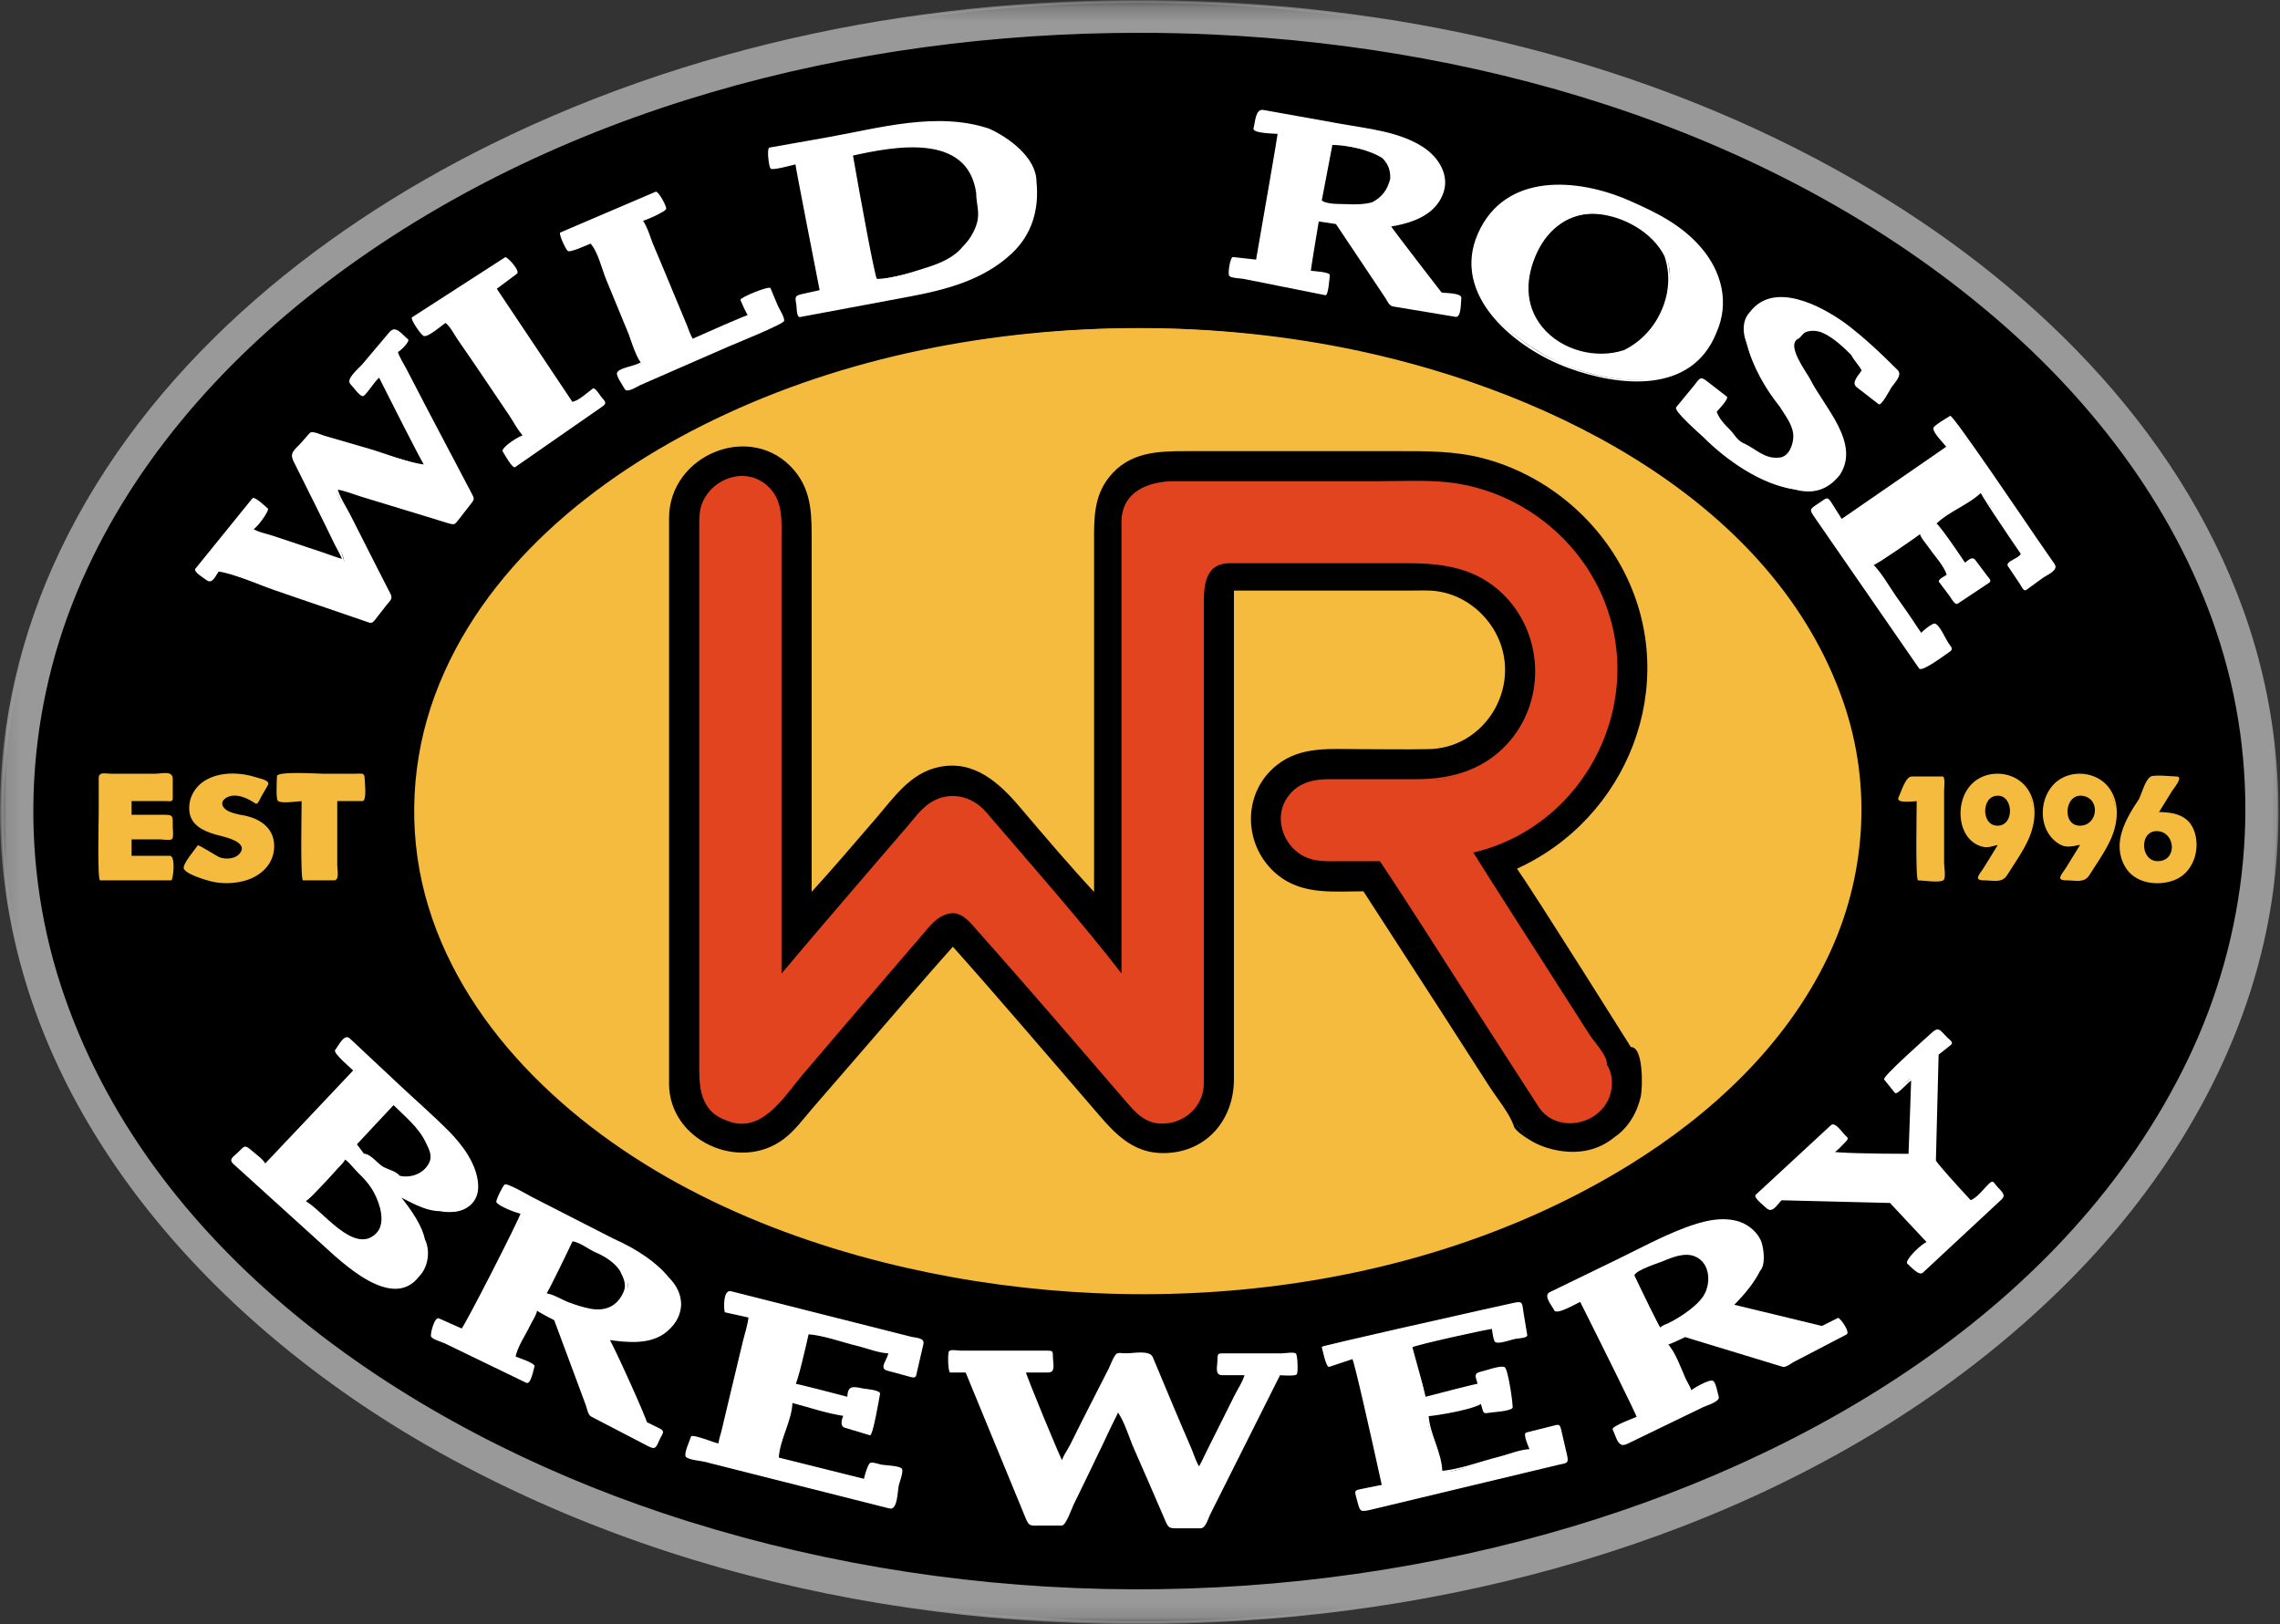 <?xml version="1.0" encoding="UTF-8"?>
<svg xmlns="http://www.w3.org/2000/svg" width="160" height="114" viewBox="0 0 160 114" fill="none" role="presentation">
  <rect x="0" y="0" width="160" height="114" fill="#333333" stroke="none"/>
  <g clip-path="url(#clip0_906_7286)">
    <mask id="mask0_906_7286" style="mask-type:luminance" maskUnits="userSpaceOnUse" x="0" y="0" width="160" height="114">
      <path d="M0.096 0.289H160V113.89C157.145 113.89 154.29 113.89 151.435 113.89C144.049 113.89 136.662 113.89 129.276 113.89C119.126 113.89 108.977 113.89 98.827 113.89C87.684 113.89 76.539 113.89 65.395 113.89C55.025 113.89 44.654 113.89 34.283 113.89C26.455 113.89 18.626 113.89 10.798 113.89C7.28 113.89 3.761 113.89 0.243 113.89C-0.095 113.89 0.097 112.397 0.097 112.121C0.097 109.722 0.097 107.323 0.097 104.924C0.097 96.226 0.097 87.527 0.097 78.829C0.097 67.828 0.097 56.826 0.097 45.824C0.097 35.996 0.097 26.168 0.097 16.339C0.097 11.16 0.097 5.982 0.097 0.804C0.096 0.632 0.096 0.461 0.096 0.289Z" fill="white"></path>
    </mask>
    <g mask="url(#mask0_906_7286)">
      <path d="M0.097 56.897C0.097 70.321 6.88 82.54 16.553 91.541C27.975 102.168 42.922 108.648 58.108 111.728C75.225 115.199 93.351 114.57 110.127 109.675C124.503 105.481 138.445 97.945 148.243 86.443C156.747 76.458 161.406 63.485 159.284 50.37C157.114 36.952 148.365 25.645 137.651 17.674C124.701 8.039 108.793 2.686 92.844 0.836C75.634 -1.16 57.761 0.765 41.596 7.09C28.127 12.362 15.318 20.949 7.368 33.232C2.804 40.283 0.097 48.472 0.097 56.897Z" fill="#999999"></path>
    </g>
    <mask id="mask1_906_7286" style="mask-type:luminance" maskUnits="userSpaceOnUse" x="0" y="0" width="160" height="114">
      <path d="M0.096 0.289H160V113.89C157.145 113.89 154.29 113.89 151.435 113.89C144.049 113.89 136.662 113.89 129.276 113.89C119.126 113.89 108.977 113.89 98.827 113.89C87.684 113.89 76.539 113.89 65.395 113.89C55.025 113.89 44.654 113.89 34.283 113.89C26.455 113.89 18.626 113.89 10.798 113.89C7.28 113.89 3.761 113.89 0.243 113.89C-0.095 113.89 0.097 112.397 0.097 112.121C0.097 109.722 0.097 107.323 0.097 104.924C0.097 96.226 0.097 87.527 0.097 78.829C0.097 67.828 0.097 56.826 0.097 45.824C0.097 35.996 0.097 26.168 0.097 16.339C0.097 11.16 0.097 5.982 0.097 0.804C0.096 0.632 0.096 0.461 0.096 0.289Z" fill="white"></path>
    </mask>
    <g mask="url(#mask1_906_7286)">
      <path d="M0 56.897C0 76.751 14.298 92.725 30.847 101.948C48.882 111.999 70.395 115.444 90.826 113.463C110.414 111.564 130.495 104.36 144.712 90.382C151.467 83.739 156.749 75.431 158.866 66.138C160.53 58.836 160.166 51.167 157.848 44.049C153.552 30.854 143.2 20.477 131.5 13.437C117.264 4.873 100.571 0.669 84.034 0.075C67.067 -0.536 49.735 2.585 34.466 10.129C21.905 16.335 10.305 25.859 4.199 38.688C1.494 44.371 0 50.599 0 56.897ZM79.951 0.193C96.713 0.193 113.732 3.859 128.493 11.931C140.605 18.555 151.579 28.511 156.742 41.542C161.573 53.738 160.241 67.304 153.684 78.598C146.417 91.116 134.05 100.072 120.909 105.704C105.064 112.497 87.38 114.864 70.246 113.375C54.083 111.97 37.896 107.015 24.486 97.747C13.409 90.09 4.073 79.084 1.146 65.703C-1.681 52.777 2.17 39.647 10.251 29.353C19.478 17.597 33.078 9.742 47.166 5.207C57.732 1.806 68.856 0.193 79.951 0.193Z" fill="#999999"></path>
    </g>
    <path d="M157.499 56.897C157.499 70.329 150.307 82.374 140.382 91.034C128.466 101.433 113.046 107.447 97.551 109.981C80.351 112.793 62.247 111.533 45.746 105.837C32.005 101.094 18.733 92.988 10.306 80.922C2.882 70.295 0.316 56.97 4.398 44.547C8.719 31.397 19.323 21.249 31.133 14.524C45.709 6.223 62.703 2.482 79.402 2.401C96.204 2.319 113.325 5.961 128.066 14.171C140.026 20.832 150.847 30.938 155.358 44.135C156.761 48.238 157.499 52.559 157.499 56.897Z" fill="black"></path>
    <path d="M157.404 56.897C157.404 70.293 150.215 82.305 140.321 90.943C128.42 101.333 113.021 107.35 97.543 109.884C80.33 112.702 62.224 111.427 45.724 105.693C31.959 100.91 18.658 92.746 10.257 80.615C2.861 69.936 0.396 56.581 4.639 44.181C9.146 31.012 19.949 20.923 31.883 14.27C46.607 6.061 63.713 2.414 80.502 2.497C97.227 2.579 114.243 6.372 128.82 14.72C140.636 21.488 151.26 31.693 155.508 44.903C156.753 48.776 157.404 52.83 157.404 56.897ZM79.952 2.303C59.886 2.303 39.007 7.576 22.87 19.854C15.403 25.535 9.01 32.854 5.396 41.572C1.651 50.608 1.319 60.773 4.552 70.012C10.956 88.318 28.792 100.265 46.499 106.196C66.329 112.838 88.511 113.278 108.636 107.637C126.697 102.575 145.104 91.836 153.514 74.408C157.773 65.582 158.773 55.457 156.058 46.02C153.438 36.913 147.654 28.996 140.575 22.795C125.468 9.562 104.915 3.33 85.1 2.421C83.385 2.343 81.668 2.303 79.952 2.303Z" fill="black"></path>
    <path d="M130.56 56.897C130.56 71.257 117.586 81.347 105.322 86.11C89.253 92.353 70.189 92.299 54.146 85.992C41.973 81.207 29.152 71.158 29.152 56.897C29.152 42.636 41.973 32.587 54.146 27.802C70.189 21.495 89.253 21.443 105.322 27.684C117.586 32.448 130.56 42.538 130.56 56.897Z" fill="#F4BB3F"></path>
    <path d="M130.465 56.897C130.465 71.225 117.512 81.284 105.276 86.029C89.22 92.259 70.179 92.198 54.156 85.883C41.988 81.086 29.133 70.999 29.25 56.711C29.367 42.412 42.384 32.441 54.607 27.736C70.675 21.55 89.715 21.582 105.727 27.942C117.798 32.737 130.465 42.748 130.465 56.897ZM79.952 23.028C69.72 23.028 59.328 24.999 50.086 29.467C41.76 33.492 33.813 39.895 30.523 48.79C28.866 53.269 28.605 58.188 29.826 62.807C31.025 67.341 33.573 71.429 36.769 74.832C43.398 81.889 52.623 86.231 61.911 88.578C79.072 92.914 99.028 91.194 114.289 81.796C120.05 78.248 125.265 73.408 128.232 67.254C130.939 61.638 131.403 55.197 129.366 49.29C124.537 35.284 109.04 27.567 95.456 24.647C90.368 23.552 85.157 23.028 79.952 23.028Z" fill="#F4BB3F"></path>
    <path d="M47.049 36.365C47.049 44.237 47.049 52.109 47.049 59.981C47.049 64.495 47.049 69.007 47.049 73.521C47.049 74.368 47.049 75.215 47.049 76.062C47.049 79.989 51.917 82.179 54.974 79.842C55.746 79.252 56.36 78.401 56.99 77.672C58.151 76.33 59.312 74.989 60.474 73.647C62.6 71.194 64.708 68.724 66.868 66.3C70.155 69.986 73.355 73.751 76.586 77.486C78.013 79.136 79.28 80.892 81.744 80.837C84.657 80.771 86.496 78.502 86.496 75.725C86.496 66.377 86.496 57.03 86.496 47.682C86.496 45.911 86.496 44.141 86.496 42.37C86.496 42.046 86.341 41.352 86.704 41.352C87.766 41.352 88.828 41.352 89.891 41.352C92.733 41.352 95.575 41.352 98.417 41.352C98.997 41.352 99.579 41.34 100.158 41.352C102.081 41.352 103.859 42.442 104.86 44.058C107.131 47.724 104.553 52.675 100.158 52.675C98.08 52.675 96.003 52.675 93.926 52.675C92.859 52.675 91.83 52.658 90.822 53.09C89.075 53.84 87.842 55.556 87.842 57.472C87.842 59.41 89.072 61.208 90.822 62.013C92.225 62.66 93.877 62.461 95.379 62.461C95.86 62.461 95.936 62.779 96.186 63.165C96.466 63.6 96.747 64.033 97.029 64.468C97.756 65.593 98.485 66.716 99.212 67.842C101.422 71.256 103.653 74.659 105.807 78.111C106.797 79.698 108.139 80.622 110.115 80.748C113.896 80.987 116.203 76.814 114.589 73.592C114.183 73.68 113.598 72.32 113.424 72.043C112.603 70.738 111.782 69.436 110.958 68.133C109.432 65.722 107.954 63.263 106.314 60.927C113.076 57.905 116.954 50.444 115.046 43.224C113.29 36.571 107.059 31.759 100.156 31.759C96.112 31.759 92.069 31.759 88.025 31.759C86.054 31.759 84.083 31.759 82.112 31.759C79.317 31.759 76.872 33.586 76.872 36.557C76.872 45.321 76.872 54.083 76.872 62.846C75.06 60.9 73.332 58.875 71.612 56.847C70.124 55.092 68.373 53.356 65.816 53.947C63.888 54.391 62.789 56.05 61.578 57.458C60.021 59.266 58.469 61.082 56.861 62.846C56.861 57.56 56.861 52.274 56.861 46.988C56.861 44.343 56.861 41.698 56.861 39.052C56.861 37.608 57.051 35.931 56.529 34.557C55.705 32.386 53.432 31.006 51.118 31.468C48.835 31.925 47.049 34.03 47.049 36.365Z" fill="black"></path>
    <path d="M46.952 36.365C46.952 44.237 46.952 52.109 46.952 59.982C46.952 64.495 46.952 69.008 46.952 73.522C46.952 74.368 46.952 75.215 46.952 76.062C46.952 80.052 51.905 82.304 55.019 79.93C55.793 79.34 56.41 78.489 57.042 77.758C58.204 76.415 59.367 75.073 60.529 73.731C62.661 71.271 64.775 68.793 66.939 66.364C66.891 66.406 66.844 66.406 66.796 66.364C70.09 70.056 73.295 73.831 76.533 77.573C77.991 79.259 79.294 81.017 81.813 80.93C84.731 80.829 86.591 78.548 86.591 75.75C86.591 66.771 86.591 57.792 86.591 48.813C86.591 46.327 86.591 43.84 86.591 41.353C86.591 41.406 86.549 41.45 86.496 41.45C90.659 41.45 94.823 41.45 98.986 41.45C99.596 41.45 100.229 41.414 100.835 41.495C102.687 41.743 104.293 43.007 105.089 44.676C106.797 48.262 104.185 52.58 100.159 52.58C98.56 52.612 96.956 52.58 95.356 52.58C93.377 52.58 91.332 52.366 89.658 53.656C87.108 55.621 87.209 59.437 89.678 61.424C91.428 62.833 93.633 62.558 95.731 62.558C95.698 62.558 95.669 62.542 95.649 62.514C97.462 65.314 99.275 68.113 101.084 70.916C102.235 72.698 103.384 74.481 104.527 76.269C105.067 77.116 105.87 78.042 106.223 78.991C106.218 78.979 106.22 78.977 106.22 78.966C106.22 79.335 107.179 79.908 107.455 80.072C108.024 80.409 108.66 80.626 109.31 80.745C110.758 81.01 112.159 80.76 113.304 79.806C113.302 79.809 113.299 79.811 113.296 79.812C114.272 79.165 114.904 78.057 115.148 76.93C115.271 76.366 115.35 73.342 114.396 73.497C114.429 73.497 114.46 73.513 114.478 73.541C114.411 73.435 107.725 62.772 106.392 60.873C106.424 60.932 106.412 60.98 106.353 61.015C114.241 57.488 117.942 48.074 114.036 40.263C112.059 36.309 108.375 33.292 104.088 32.168C102.08 31.641 100.066 31.664 98.016 31.664C93.109 31.664 88.201 31.664 83.294 31.664C81.253 31.664 79.259 31.711 77.842 33.48C76.726 34.873 76.777 36.477 76.777 38.134C76.777 46.372 76.777 54.61 76.777 62.848C76.803 62.752 76.859 62.729 76.944 62.782C75.103 60.805 73.348 58.746 71.602 56.686C70.135 54.955 68.359 53.301 65.865 53.841C63.862 54.275 62.732 55.972 61.48 57.426C59.932 59.225 58.39 61.031 56.791 62.784C56.876 62.73 56.931 62.751 56.958 62.848C56.958 54.599 56.958 46.35 56.958 38.102C56.958 36.282 57.014 34.523 55.74 33.017C52.781 29.519 46.952 31.883 46.952 36.365ZM52.052 31.472C54.959 31.472 56.767 34.015 56.767 36.711C56.767 38.268 56.767 39.825 56.767 41.383C56.767 46.636 56.767 51.889 56.767 57.142C56.767 58.848 56.767 60.554 56.767 62.26C56.767 62.604 56.663 63.211 57.129 62.697C58.215 61.494 59.276 60.27 60.337 59.045C62.06 57.055 63.91 53.924 66.868 53.924C68.4 53.924 69.812 54.859 70.765 55.993C71.753 57.167 72.749 58.335 73.755 59.493C74.375 60.208 74.999 60.92 75.631 61.625C75.927 61.955 76.224 62.283 76.523 62.61C76.555 62.644 76.971 63.154 76.971 62.834C76.971 62.496 76.971 62.156 76.971 61.816C76.971 59.905 76.971 57.993 76.971 56.081C76.971 50.869 76.971 45.658 76.971 40.447C76.971 39.173 76.971 37.9 76.971 36.626C76.971 33.885 79.134 31.855 81.844 31.855C86.303 31.855 90.761 31.855 95.22 31.855C96.843 31.855 98.465 31.855 100.087 31.855C104.066 31.855 107.904 33.387 110.768 36.147C113.968 39.23 115.724 43.63 115.425 48.068C115.158 52.032 113.202 55.756 110.202 58.348C109.152 59.255 107.981 60.023 106.732 60.628C106.305 60.835 106.134 60.827 106.399 61.216C106.565 61.461 106.729 61.707 106.891 61.955C107.881 63.462 108.847 64.983 109.814 66.506C110.86 68.152 111.901 69.802 112.94 71.453C113.159 71.801 114.059 73.811 114.591 73.688C114.555 73.688 114.52 73.668 114.504 73.635C115.668 75.961 114.898 78.517 112.79 79.957C110.87 81.269 107.827 80.699 106.391 78.907C106.406 78.925 106.411 78.945 106.411 78.966C106.411 78.511 105.65 77.683 105.427 77.329C104.041 75.135 102.631 72.958 101.224 70.779C99.43 68.001 97.633 65.226 95.838 62.45C95.713 62.255 95.122 62.367 94.934 62.367C94.299 62.367 93.665 62.367 93.03 62.367C90.993 62.367 89.127 61.203 88.321 59.313C87.533 57.466 88.027 55.326 89.537 54.003C90.58 53.09 91.86 52.771 93.216 52.771C95.453 52.771 97.691 52.771 99.929 52.771C103.376 52.771 106.221 49.923 105.791 46.406C105.41 43.294 102.764 41.257 99.726 41.257C95.387 41.257 91.047 41.257 86.708 41.257C86.139 41.257 86.401 42.434 86.401 42.854C86.401 44.656 86.401 46.457 86.401 48.258C86.401 57.368 86.401 66.479 86.401 75.588C86.401 78.103 85.089 80.215 82.46 80.67C80.758 80.965 79.18 80.338 78.072 79.057C77.662 78.583 77.252 78.108 76.842 77.635C73.575 73.858 70.331 70.057 67.016 66.32C66.751 66.022 65.727 67.455 65.518 67.693C64.672 68.664 63.827 69.637 62.983 70.61C61.121 72.756 59.261 74.902 57.403 77.051C56.038 78.627 54.766 80.52 52.488 80.726C49.584 80.989 47.148 78.673 47.148 75.821C47.148 67.116 47.148 58.411 47.148 49.705C47.148 46.113 47.148 42.522 47.148 38.93C47.148 38.135 47.148 37.34 47.148 36.546C47.145 33.866 49.288 31.472 52.052 31.472Z" fill="black"></path>
    <path d="M86.302 39.435C89.568 39.435 92.832 39.435 96.098 39.435C98.27 39.435 100.763 39.144 102.836 39.917C106.282 41.203 108.392 44.87 107.73 48.485C107.072 52.078 103.82 54.786 100.158 54.786C98.081 54.786 96.003 54.786 93.926 54.786C92.887 54.786 91.868 54.733 90.99 55.416C89.377 56.671 89.815 59.1 91.543 60.019C92.615 60.59 94.147 60.351 95.315 60.351C95.504 60.351 96.797 60.216 96.894 60.362C96.983 60.498 97.072 60.634 97.16 60.77C98.225 62.411 99.286 64.055 100.347 65.698C102.492 69.018 104.636 72.339 106.779 75.659C107.2 76.31 107.593 76.994 108.047 77.623C108.961 78.984 110.881 79.106 112.102 78.028C112.983 77.25 113.352 75.772 112.665 74.742C112.701 74.502 112.519 74.324 112.397 74.132C112.091 73.654 111.784 73.174 111.478 72.695C110.47 71.118 109.462 69.54 108.454 67.962C106.712 65.235 104.955 62.517 103.237 59.775C109.816 58.293 114.246 51.928 113.305 45.261C112.395 38.822 106.676 33.87 100.158 33.87C96.114 33.87 92.07 33.87 88.027 33.87C86.056 33.87 84.085 33.87 82.114 33.87C80.269 33.87 78.798 34.883 78.798 36.842C78.798 46.349 78.798 55.857 78.798 65.365C78.798 66.443 78.798 67.522 78.798 68.602C75.74 64.639 72.391 60.88 69.137 57.075C68.108 55.873 66.465 55.584 65.162 56.543C64.6 56.957 64.172 57.568 63.722 58.091C61.673 60.469 59.628 62.849 57.592 65.238C56.639 66.356 55.686 67.475 54.745 68.602C54.745 59.037 54.745 49.473 54.745 39.909C54.745 38.755 54.745 37.601 54.745 36.446C54.745 35.245 54.094 34.062 52.923 33.637C51.137 32.99 49.166 34.515 49.166 36.364C49.166 44.236 49.166 52.108 49.166 59.98C49.166 64.493 49.166 69.006 49.166 73.52C49.166 74.367 49.166 75.214 49.166 76.061C49.166 77.627 50.625 78.794 52.145 78.765C53.264 78.744 53.939 78.081 54.602 77.301C56.462 75.114 58.325 72.93 60.191 70.746C61.349 69.392 62.508 68.036 63.67 66.685C64.545 65.666 66.121 63.122 67.705 64.3C68.866 65.163 69.803 66.541 70.752 67.623C71.898 68.93 73.038 70.241 74.177 71.555C75.888 73.532 77.596 75.512 79.298 77.496C80.12 78.454 81.086 78.996 82.4 78.653C83.626 78.334 84.379 77.172 84.379 75.949C84.379 74.567 84.379 73.184 84.379 71.802C84.379 65.876 84.379 59.95 84.379 54.024C84.379 51.218 84.379 48.411 84.379 45.606C84.379 44.537 84.379 43.468 84.379 42.399C84.379 41.091 84.55 39.435 86.302 39.435Z" fill="#E34420"></path>
    <path d="M86.302 39.531C90.467 39.531 94.635 39.531 98.801 39.531C101.272 39.531 103.576 39.86 105.45 41.677C108.241 44.381 108.509 48.889 106.045 51.898C104.36 53.956 101.991 54.691 99.417 54.691C97.35 54.691 95.282 54.691 93.214 54.691C92.19 54.691 91.217 54.921 90.518 55.734C89.403 57.029 89.825 58.96 91.179 59.907C92.096 60.547 93.147 60.446 94.202 60.446C95.097 60.446 95.991 60.446 96.886 60.446C96.853 60.446 96.824 60.43 96.806 60.404C99.125 63.865 101.336 67.404 103.596 70.905C104.829 72.813 106.061 74.723 107.293 76.632C107.517 76.978 107.74 77.323 107.962 77.669C109.078 79.408 111.748 79.113 112.752 77.394C113.211 76.608 113.265 75.467 112.744 74.689C112.755 74.705 112.76 74.723 112.76 74.742C112.856 74.157 111.859 73.112 111.575 72.666C110.566 71.088 109.557 69.509 108.547 67.93C106.802 65.196 105.039 62.473 103.318 59.724C103.348 59.793 103.328 59.842 103.258 59.87C111.503 58.012 115.924 48.725 112.128 41.167C110.096 37.123 106.033 34.297 101.516 33.841C99.955 33.684 98.349 33.773 96.785 33.773C92 33.773 87.217 33.773 82.432 33.773C80.609 33.773 78.701 34.486 78.701 36.648C78.701 37.786 78.701 38.924 78.701 40.061C78.701 49.289 78.701 58.518 78.701 67.746C78.701 68.031 78.701 68.316 78.701 68.602C78.731 68.5 78.789 68.481 78.874 68.545C75.811 64.573 72.456 60.808 69.198 56.998C68.203 55.835 66.601 55.492 65.289 56.338C64.643 56.756 64.177 57.417 63.682 57.991C61.626 60.379 59.572 62.768 57.528 65.166C56.573 66.287 55.617 67.41 54.672 68.541C54.758 68.482 54.813 68.502 54.842 68.602C54.842 60.253 54.842 51.904 54.842 43.554C54.842 41.669 54.842 39.785 54.842 37.9C54.842 36.515 54.983 35.059 53.796 34.044C52.297 32.76 50.019 33.541 49.291 35.282C49.093 35.754 49.07 36.231 49.07 36.729C49.07 37.949 49.07 39.168 49.07 40.388C49.07 50.373 49.07 60.358 49.07 70.344C49.07 71.897 49.07 73.45 49.07 75.003C49.07 76.569 49.262 78.075 51.059 78.671C53.462 79.63 55.028 76.948 56.33 75.422C58.576 72.786 60.824 70.152 63.08 67.523C63.591 66.927 64.103 66.332 64.616 65.737C65.18 65.082 65.748 64.257 66.669 64.109C67.538 63.969 68.139 64.819 68.648 65.389C69.158 65.959 69.665 66.531 70.169 67.105C72.406 69.647 74.621 72.209 76.831 74.774C77.57 75.632 78.309 76.491 79.048 77.35C79.704 78.115 80.349 78.819 81.452 78.861C83.064 78.92 84.477 77.686 84.477 76.046C84.477 75.737 84.477 75.428 84.477 75.118C84.477 65.767 84.477 56.416 84.477 47.066C84.477 45.546 84.477 44.027 84.477 42.508C84.474 41.235 84.488 39.531 86.302 39.531ZM84.888 39.942C84.067 40.758 84.283 42.098 84.283 43.161C84.283 45.045 84.283 46.929 84.283 48.813C84.283 54.168 84.283 59.525 84.283 64.88C84.283 68.503 84.283 72.126 84.283 75.75C84.283 76.425 84.181 77.063 83.752 77.624C82.69 79.017 80.68 78.964 79.583 77.682C78.089 75.936 76.588 74.196 75.085 72.458C72.931 69.968 70.779 67.477 68.581 65.026C68.069 64.455 67.48 63.784 66.627 63.92C65.775 64.056 65.232 64.724 64.706 65.334C63.599 66.617 62.496 67.904 61.395 69.191C59.301 71.637 57.212 74.086 55.124 76.538C54.693 77.045 54.275 77.66 53.759 78.091C52.278 79.327 49.676 78.447 49.304 76.54C49.154 75.764 49.261 74.884 49.261 74.103C49.261 72.294 49.261 70.485 49.261 68.676C49.261 63.383 49.261 58.091 49.261 52.8C49.261 48.235 49.261 43.671 49.261 39.108C49.261 38.208 49.261 37.309 49.261 36.41C49.261 34.997 50.395 33.722 51.817 33.592C53.425 33.445 54.648 34.862 54.648 36.393C54.648 44.966 54.648 53.538 54.648 62.112C54.648 63.884 54.648 65.657 54.648 67.429C54.648 67.796 54.648 68.162 54.648 68.529C54.648 68.813 54.888 68.578 54.999 68.445C55.464 67.89 55.934 67.335 56.403 66.783C58.547 64.256 60.706 61.742 62.867 59.23C64.371 57.48 66.445 54.5 68.915 56.965C72.031 60.628 75.193 64.26 78.206 68.009C78.432 68.289 78.893 69.014 78.893 68.348C78.893 67.868 78.893 67.387 78.893 66.907C78.893 64.98 78.893 63.052 78.893 61.123C78.893 55.77 78.893 50.416 78.893 45.063C78.893 42.992 78.893 40.922 78.893 38.852C78.893 37.934 78.729 36.803 78.982 35.901C79.596 33.716 81.948 33.965 83.711 33.965C86.198 33.965 88.684 33.965 91.17 33.965C93.595 33.965 96.019 33.965 98.444 33.965C100.717 33.965 102.916 34.044 105.07 34.91C109.206 36.575 112.315 40.349 113.12 44.725C113.837 48.622 112.724 52.72 110.072 55.678C108.803 57.095 107.219 58.219 105.466 58.959C105.032 59.142 104.589 59.301 104.138 59.437C104.011 59.475 103.037 59.65 103.153 59.825C103.3 60.06 103.449 60.295 103.597 60.529C104.901 62.583 106.211 64.634 107.522 66.684C109.207 69.325 110.898 71.961 112.581 74.602C112.571 74.586 112.567 74.569 112.567 74.55C112.531 74.825 112.737 75.066 112.808 75.327C112.943 75.827 112.938 76.371 112.772 76.863C112.315 78.219 110.898 78.676 109.583 78.676C109.594 78.676 109.603 78.677 109.613 78.681C108.131 78.185 107.315 76.316 106.525 75.092C105.109 72.897 103.693 70.701 102.275 68.507C100.913 66.397 99.55 64.29 98.186 62.181C97.825 61.621 97.464 61.062 97.1 60.505C96.78 60.014 95.886 60.254 95.362 60.254C94.306 60.254 92.953 60.463 91.938 60.091C90.072 59.409 89.373 56.92 90.952 55.568C91.819 54.824 92.864 54.88 93.922 54.88C95.215 54.88 96.508 54.88 97.801 54.88C100.511 54.88 103.074 54.873 105.263 52.972C108.155 50.462 108.783 46.089 106.689 42.88C105.23 40.645 102.72 39.337 100.059 39.337C98.551 39.337 97.042 39.337 95.533 39.337C93.351 39.337 91.168 39.337 88.987 39.337C87.783 39.339 85.837 38.998 84.888 39.942Z" fill="#E34420"></path>
    <path d="M50.896 92.015C51.384 92.123 51.87 92.231 52.357 92.339C52.67 92.409 52.634 92.396 52.569 92.693C52.352 93.664 52.115 94.633 51.883 95.601C51.578 96.874 51.272 98.146 50.969 99.421C50.824 100.033 50.513 100.781 50.513 101.416C49.902 101.416 49.165 101.033 48.588 100.841L48.202 102.185L62.634 105.831L63.213 103.144C62.617 103.036 62.022 102.928 61.427 102.82C61.259 102.79 61.122 102.694 61.056 102.862C60.934 103.172 60.711 103.574 60.711 103.912C58.893 103.459 57.075 103.006 55.257 102.553C55.025 102.495 54.792 102.436 54.559 102.379C54.524 102.37 54.775 101.406 54.791 101.341C55.019 100.42 55.517 99.298 55.517 98.347C56.133 98.508 56.75 98.669 57.368 98.826C57.979 98.984 58.728 99.307 59.364 99.307C59.156 99.307 59.171 99.941 59.171 100.074L61.096 100.65L61.674 97.772C61.199 97.678 60.724 97.582 60.248 97.488C59.69 97.376 59.557 97.474 59.557 98.156C58.941 97.995 58.323 97.835 57.705 97.677C57.093 97.521 56.344 97.198 55.708 97.198C55.901 97.006 55.95 96.514 56.017 96.267C56.16 95.731 56.291 95.194 56.418 94.654C56.501 94.299 56.583 93.945 56.663 93.589C56.684 93.495 57.142 93.647 57.22 93.665C58.222 93.895 59.222 94.141 60.222 94.382C60.904 94.547 61.736 94.895 62.444 94.895C62.444 95.265 62.195 95.706 62.058 96.045L64.175 96.62L64.753 94.126L51.09 90.674" fill="white"></path>
    <path d="M50.874 92.108L52.606 92.492C52.563 92.483 52.532 92.443 52.532 92.399C52.479 92.985 52.262 93.594 52.127 94.165C51.839 95.376 51.547 96.588 51.257 97.798C51.05 98.663 50.842 99.529 50.639 100.396C50.565 100.712 50.415 101.088 50.415 101.416C50.415 101.363 50.458 101.321 50.512 101.321C50.191 101.321 48.56 100.588 48.489 100.839C48.411 101.109 47.984 101.983 48.119 102.233C48.258 102.459 49.193 102.535 49.419 102.592C51.817 103.198 54.213 103.803 56.611 104.409C58.547 104.898 60.485 105.388 62.422 105.877C62.99 106.021 62.983 104.67 63.07 104.267C63.113 104.064 63.422 103.285 63.293 103.091C63.147 102.868 62.103 102.847 61.858 102.802C61.704 102.774 61.263 102.609 61.113 102.668C60.917 102.629 60.614 103.748 60.614 103.912C60.623 103.842 60.664 103.811 60.734 103.819L54.576 102.284C54.618 102.295 54.649 102.334 54.649 102.377C54.699 101.022 55.613 99.701 55.613 98.346C55.603 98.418 55.563 98.449 55.492 98.439C56.751 98.769 58.043 99.22 59.334 99.4C59.569 99.432 59.329 98.958 59.159 99.402C59.053 99.678 58.948 100.108 59.286 100.209C59.874 100.385 60.462 100.561 61.05 100.737C61.258 100.799 61.692 98.165 61.758 97.835C61.813 97.557 60.755 97.491 60.569 97.454C59.848 97.311 59.459 97.199 59.459 98.156C59.469 98.086 59.509 98.055 59.58 98.065C58.968 97.903 55.902 97.102 55.706 97.102C55.801 97.125 55.825 97.18 55.775 97.264C55.971 97.068 56.581 94.386 56.763 93.569C56.753 93.614 56.714 93.645 56.669 93.645C57.806 93.718 59.026 94.193 60.131 94.459C60.839 94.629 61.703 94.99 62.441 94.99C62.388 94.99 62.345 94.948 62.345 94.895C62.345 95.365 61.622 96.027 62.251 96.198C62.81 96.35 63.369 96.501 63.928 96.653C64.314 96.758 64.283 96.573 64.365 96.221C64.51 95.597 64.654 94.973 64.799 94.349C64.906 93.883 64.293 93.911 63.936 93.821C62.937 93.569 61.939 93.316 60.94 93.064C58.437 92.431 55.934 91.799 53.432 91.167C52.724 90.988 52.017 90.809 51.31 90.63C50.681 90.469 50.803 92.093 50.874 92.108ZM51.065 90.765L64.728 94.218C64.676 94.203 64.645 94.154 64.658 94.103L64.08 96.597C64.099 96.539 64.139 96.514 64.199 96.526L62.082 95.951C62.142 95.975 62.163 96.017 62.146 96.079C62.233 95.86 62.754 94.856 62.397 94.79C61.544 94.633 60.699 94.397 59.856 94.194C59.003 93.989 58.151 93.78 57.295 93.582C56.612 93.424 56.605 93.413 56.432 94.16C56.249 94.951 56.064 95.743 55.844 96.525C55.711 96.997 55.458 97.224 56.001 97.349C56.805 97.536 57.604 97.746 58.404 97.952C58.604 98.004 59.448 98.353 59.614 98.229C59.746 98.124 59.783 97.584 59.84 97.414C59.824 97.461 59.778 97.488 59.73 97.478L61.654 97.862C61.599 97.845 61.573 97.809 61.579 97.75L61.001 100.628C61.019 100.567 61.059 100.542 61.122 100.555L59.198 99.978C59.238 99.99 59.267 100.028 59.267 100.069C59.267 99.757 59.318 99.437 59.375 99.395C59.374 99.397 59.369 99.398 59.363 99.398C59.652 99.398 59.253 99.188 59.177 99.172C58.797 99.087 58.42 98.99 58.042 98.895C57.505 98.76 56.969 98.622 56.431 98.483C56.065 98.388 55.492 98.028 55.387 98.507C55.151 99.588 54.852 100.656 54.593 101.731C54.49 102.155 54.321 102.414 54.784 102.53C56.121 102.862 57.458 103.197 58.794 103.529C59.339 103.665 59.885 103.801 60.43 103.937C61.019 104.084 60.994 103.262 61.183 102.792C61.166 102.835 61.122 102.859 61.077 102.85L63.194 103.232C63.136 103.215 63.11 103.178 63.118 103.118L62.54 105.805C62.559 105.749 62.598 105.724 62.658 105.732L48.226 102.086C48.282 102.106 48.306 102.146 48.295 102.206L48.681 100.863C48.658 100.918 48.617 100.94 48.558 100.927C49.065 101.095 49.575 101.262 50.089 101.408C50.508 101.526 50.575 101.543 50.665 101.136C51.049 99.424 51.473 97.719 51.882 96.011C52.161 94.849 52.466 93.688 52.703 92.517C52.785 92.116 51.242 91.987 50.917 91.915C50.966 91.927 50.999 91.973 50.991 92.023L51.184 90.68C51.167 90.746 51.128 90.773 51.065 90.765Z" fill="white"></path>
    <path d="M66.677 96.236C66.839 96.236 67.793 96.146 67.841 96.262C67.943 96.509 68.045 96.757 68.147 97.003C68.652 98.23 69.157 99.457 69.662 100.683C70.527 102.782 71.391 104.881 72.256 106.981C72.605 106.981 74.467 107.182 74.594 106.923C74.977 106.139 75.359 105.354 75.74 104.569C76.331 103.354 76.919 102.137 77.501 100.917C77.741 100.413 78.413 99.499 78.413 98.921C78.705 99.213 78.861 99.839 79.026 100.203C79.451 101.146 79.866 102.094 80.279 103.041C80.88 104.417 81.477 105.794 82.07 107.173C82.766 107.173 83.462 107.173 84.159 107.173C84.487 107.173 84.481 106.968 84.627 106.679C85.317 105.3 86.009 103.922 86.699 102.544C87.494 100.957 88.291 99.371 89.086 97.784C89.291 97.375 89.496 96.966 89.701 96.557C89.858 96.243 90.603 96.427 90.919 96.427V95.084H85.533C85.533 95.291 85.446 96.427 85.608 96.427C86.224 96.427 86.841 96.427 87.457 96.427C87.457 96.751 87.083 97.251 86.946 97.53C86.576 98.283 86.198 99.034 85.822 99.785C85.445 100.536 85.067 101.286 84.698 102.04C84.56 102.318 84.186 102.819 84.186 103.142C83.892 102.851 83.739 102.201 83.577 101.832C83.183 100.931 82.798 100.025 82.415 99.12C81.846 97.776 81.282 96.431 80.722 95.084C80.4 95.084 78.51 94.894 78.394 95.118C78.029 95.829 77.664 96.542 77.301 97.254C76.71 98.411 76.122 99.568 75.54 100.729C75.312 101.183 75.085 101.637 74.864 102.095C74.782 102.266 74.566 102.562 74.566 102.759C74.321 102.516 74.196 101.993 74.063 101.686C73.749 100.961 73.445 100.23 73.146 99.498C72.847 98.77 72.551 98.041 72.264 97.31C72.148 97.013 71.87 96.564 71.87 96.237C72.512 96.237 73.153 96.237 73.795 96.237V94.893H66.676" fill="white"></path>
    <path d="M66.675 96.331H67.83C67.79 96.331 67.756 96.307 67.74 96.271C69.152 99.699 70.564 103.127 71.975 106.555C72.221 107.154 72.31 107.077 73.005 107.077C73.506 107.077 74.006 107.077 74.506 107.077C74.807 107.077 75.201 105.896 75.325 105.641C76.023 104.212 76.717 102.781 77.403 101.345C77.66 100.805 77.916 100.266 78.167 99.723C78.263 99.512 78.508 99.163 78.508 98.921C78.483 99.017 78.428 99.04 78.343 98.989C78.909 99.708 79.209 100.846 79.574 101.673C80.294 103.306 81.004 104.943 81.71 106.581C82 107.255 81.991 107.268 82.668 107.268C83.195 107.268 83.723 107.268 84.25 107.268C84.61 107.268 84.771 106.602 84.906 106.334C86.555 103.046 88.203 99.758 89.852 96.469C89.835 96.502 89.801 96.522 89.765 96.522C89.927 96.522 91.014 96.622 91.014 96.427C91.101 96.313 91.061 94.989 90.919 94.989C90.774 94.879 90.121 94.989 89.948 94.989C89.206 94.989 88.465 94.989 87.723 94.989C87.126 94.989 86.528 94.989 85.931 94.989C85.496 94.989 85.436 94.961 85.436 95.432C85.436 95.881 85.215 96.522 85.774 96.522C86.335 96.522 86.895 96.522 87.456 96.522C87.403 96.522 87.348 96.47 87.361 96.415C87.248 96.924 86.873 97.46 86.643 97.922C86.168 98.881 85.687 99.836 85.208 100.793C84.911 101.385 84.613 101.977 84.328 102.575C84.256 102.727 84.089 102.965 84.089 103.142C84.112 103.046 84.167 103.022 84.252 103.073C83.95 102.688 83.79 102.089 83.598 101.647C83.16 100.64 82.733 99.629 82.305 98.617C81.832 97.497 81.362 96.375 80.896 95.252C80.679 94.732 79.498 94.99 79.01 94.99C78.867 94.99 78.542 94.926 78.411 94.99C78.224 94.99 77.875 95.917 77.795 96.075C77.325 96.992 76.855 97.911 76.389 98.83C75.952 99.691 75.516 100.553 75.089 101.42C74.921 101.758 74.467 102.366 74.467 102.76C74.492 102.664 74.547 102.642 74.631 102.694C74.461 102.485 72.018 96.562 71.965 96.228C71.965 96.281 71.922 96.332 71.868 96.332C72.429 96.332 72.99 96.332 73.55 96.332C74.111 96.332 73.89 95.692 73.89 95.242C73.89 94.824 73.875 94.798 73.487 94.798C72.89 94.798 72.293 94.798 71.696 94.798C70.276 94.798 68.856 94.798 67.436 94.798C67.284 94.798 66.734 94.701 66.606 94.826C66.482 94.949 66.531 96.331 66.675 96.331ZM66.675 94.988H73.794C73.741 94.988 73.698 94.946 73.698 94.893V96.237C73.698 96.184 73.741 96.142 73.794 96.142C73.559 96.142 71.773 96.038 71.773 96.237C71.773 96.823 72.285 97.634 72.498 98.164C72.913 99.193 73.336 100.217 73.772 101.238C73.935 101.621 74.1 102.004 74.273 102.385C74.279 102.396 74.661 103.108 74.661 102.76C74.661 102.768 74.661 102.767 74.659 102.775C74.718 102.53 76.987 98.068 78.498 95.13C78.481 95.162 78.448 95.181 78.412 95.181H80.722C80.683 95.181 80.649 95.158 80.634 95.124C81.278 96.672 81.925 98.219 82.581 99.76C82.924 100.567 83.267 101.373 83.623 102.174C83.735 102.429 83.849 102.684 83.969 102.935C83.978 102.952 84.282 103.477 84.282 103.144C84.282 103.151 84.284 103.149 84.282 103.156C84.488 102.217 85.214 101.213 85.642 100.36C86.185 99.274 86.738 98.193 87.265 97.1C87.331 96.961 87.749 96.334 87.392 96.334C86.773 96.334 86.152 96.334 85.533 96.334C85.586 96.334 85.629 96.376 85.629 96.429V95.085C85.629 95.138 85.585 95.18 85.533 95.18H90.919C90.866 95.18 90.824 95.138 90.824 95.085V96.429C90.824 96.376 90.866 96.334 90.919 96.334C90.696 96.334 89.778 96.191 89.667 96.412C89.538 96.669 89.41 96.926 89.281 97.184C88.665 98.412 88.049 99.64 87.434 100.869C86.387 102.957 85.341 105.045 84.294 107.133C84.31 107.1 84.344 107.08 84.38 107.08H82.071C82.109 107.08 82.144 107.101 82.158 107.137C81.479 105.553 80.794 103.971 80.102 102.394C79.731 101.548 79.36 100.703 78.976 99.863C78.863 99.615 78.749 99.368 78.63 99.125C78.621 99.107 78.318 98.591 78.318 98.923C78.318 98.915 78.318 98.916 78.319 98.91C78.263 99.156 75.992 103.847 74.48 106.941C74.496 106.908 74.529 106.888 74.567 106.888H72.257C72.295 106.888 72.331 106.911 72.346 106.947C71.481 104.848 70.617 102.748 69.752 100.649C69.247 99.422 68.742 98.195 68.237 96.969C68.135 96.722 68.034 96.474 67.932 96.227C67.839 96.001 66.892 96.142 66.678 96.142C66.731 96.142 66.774 96.184 66.774 96.237V94.893C66.772 94.946 66.728 94.988 66.675 94.988Z" fill="white"></path>
    <path d="M92.844 94.509C92.972 94.957 93.101 95.403 93.229 95.852C93.639 95.716 94.896 95.001 95.047 95.508C95.338 96.481 95.547 97.483 95.774 98.471C96.221 100.409 96.653 102.352 97.078 104.296C96.436 104.424 95.795 104.553 95.154 104.681L95.539 106.023L109.971 102.569L109.393 100.073C108.623 100.266 107.853 100.458 107.083 100.65C107.211 101.034 107.341 101.417 107.469 101.801C106.489 101.801 105.319 102.313 104.377 102.548C103.384 102.797 102.149 103.338 101.118 103.338C101.118 101.985 100.157 100.661 100.157 99.307C100.578 99.307 104.004 98.672 104.004 98.346C104.004 98.601 104.117 98.875 104.197 99.115L106.121 98.731L105.543 96.044C104.902 96.172 104.261 96.301 103.62 96.429C103.683 96.685 103.747 96.941 103.811 97.197C103.176 97.197 102.426 97.52 101.816 97.676C101.199 97.834 100.581 97.994 99.965 98.155C99.965 97.244 99.454 96.147 99.213 95.273C99.193 95.2 98.956 94.533 99.02 94.496C99.305 94.33 99.707 94.28 100.023 94.201C101.214 93.903 102.417 93.642 103.619 93.39C103.974 93.315 104.329 93.237 104.686 93.177C104.882 93.144 104.931 93.938 104.968 94.124L107.084 93.742L106.701 91.438" fill="white"></path>
    <path d="M92.753 94.535C92.809 94.729 93.055 96.01 93.278 95.936C93.849 95.746 94.42 95.556 94.992 95.365C94.944 95.376 94.909 95.365 94.887 95.334C95.047 95.594 96.229 100.847 96.985 104.315C96.979 104.256 97.004 104.218 97.061 104.201C96.586 104.296 96.111 104.391 95.635 104.486C95.07 104.598 95.028 104.582 95.19 105.149C95.431 105.989 95.347 106.168 96.139 105.978C98.325 105.455 100.51 104.931 102.697 104.407C104.914 103.877 107.131 103.346 109.347 102.815C109.916 102.679 110.115 102.757 109.968 102.125C109.832 101.534 109.695 100.943 109.558 100.353C109.456 99.913 109.372 99.978 108.948 100.083C108.337 100.236 107.726 100.389 107.114 100.542C106.815 100.617 107.307 101.615 107.378 101.829C107.364 101.755 107.395 101.713 107.469 101.704C106.728 101.704 105.851 102.081 105.142 102.258C103.853 102.578 102.443 103.136 101.115 103.241C101.177 103.243 101.209 103.275 101.214 103.336C101.214 101.98 100.318 100.658 100.252 99.303C100.249 99.364 100.217 99.396 100.157 99.401C100.612 99.401 104.1 98.836 104.1 98.344C104.1 98.26 103.996 98.218 103.937 98.277C103.839 98.374 103.972 98.694 104 98.798C104.068 99.038 104.082 99.234 104.359 99.177C104.696 99.11 105.933 99.073 106.141 98.822C106.217 98.806 105.851 96.129 105.597 95.962C105.341 95.795 104.257 96.202 103.965 96.261C103.34 96.385 103.578 96.654 103.718 97.218C103.711 97.148 103.742 97.109 103.812 97.1C103.618 97.1 100.553 97.9 99.939 98.062C100.01 98.051 100.051 98.082 100.06 98.153C100.06 97.959 99.255 95.06 99.094 94.482C99.102 94.526 99.091 94.558 99.065 94.579C99.323 94.399 104.457 93.274 104.777 93.259C104.728 93.263 104.691 93.23 104.681 93.183C104.71 93.326 104.795 94.252 104.985 94.216C105.246 94.329 106.078 94.018 106.356 93.968C106.474 93.947 107.211 93.917 107.177 93.709C107.091 93.195 107.006 92.681 106.92 92.168C106.812 91.521 106.904 91.293 106.274 91.433C105.506 91.602 104.739 91.772 103.971 91.942C103.065 92.146 92.729 94.456 92.753 94.535ZM106.606 91.454L106.989 93.757C106.981 93.705 107.015 93.657 107.067 93.647L104.952 94.03C105.004 94.021 105.054 94.054 105.063 94.105C104.985 93.721 105.05 93.012 104.548 93.106C103.546 93.291 102.551 93.516 101.558 93.741C101.421 93.772 98.826 94.228 98.91 94.533C99.175 95.485 99.438 96.437 99.688 97.393C99.75 97.633 99.821 97.874 99.865 98.118C99.918 98.409 100.691 98.064 100.883 98.014C101.76 97.787 102.637 97.555 103.52 97.351C104.094 97.219 103.844 96.915 103.716 96.403C103.725 96.464 103.7 96.503 103.641 96.521L105.563 96.137C105.511 96.148 105.462 96.115 105.45 96.063L106.029 98.749C106.022 98.69 106.046 98.652 106.104 98.635L104.179 99.019C104.227 99.009 104.273 99.037 104.289 99.083C104.222 98.88 104.156 98.672 104.116 98.462C104.1 98.377 103.91 98.098 103.91 98.344C103.91 98.318 103.922 98.3 103.928 98.297C103.609 98.584 102.824 98.639 102.427 98.735C101.762 98.894 101.092 99.05 100.419 99.171C99.918 99.26 100.091 99.494 100.2 99.946C100.446 100.972 100.72 101.991 100.958 103.018C101.08 103.538 101.196 103.425 101.682 103.31C102.658 103.079 103.63 102.832 104.604 102.589C105.54 102.356 106.479 102.082 107.428 101.902C107.74 101.843 107.246 100.834 107.175 100.619C107.189 100.68 107.166 100.721 107.108 100.742L109.417 100.166C109.359 100.173 109.32 100.148 109.3 100.093L109.877 102.589C109.866 102.537 109.897 102.486 109.95 102.473L95.518 105.927C95.568 105.917 95.618 105.945 95.632 105.995L95.246 104.651C95.257 104.712 95.232 104.753 95.173 104.772C95.599 104.686 96.025 104.601 96.451 104.517C97.055 104.396 97.219 104.481 97.076 103.825C96.732 102.254 96.384 100.685 96.025 99.118C95.747 97.897 95.497 96.654 95.129 95.457C94.943 94.856 93.647 95.612 93.201 95.76C93.26 95.746 93.3 95.768 93.323 95.824L92.938 94.48C92.949 94.541 92.925 94.581 92.866 94.601L106.721 91.531C106.66 91.538 106.622 91.512 106.606 91.454Z" fill="white"></path>
    <path d="M27.806 83.763C29.044 84.38 32.315 86.091 33.28 84.141C34.208 82.266 31.965 79.862 30.692 78.773L24.342 72.825C24.211 72.987 23.497 73.709 23.628 73.84C24.058 74.269 24.488 74.698 24.919 75.127C24.921 75.221 24.555 75.513 24.493 75.578C24.101 75.993 23.708 76.409 23.316 76.825C21.737 78.497 20.19 80.21 18.57 81.843C18.57 81.439 17.513 80.75 17.222 80.5L16.261 81.459C18.279 83.29 20.299 85.119 22.317 86.951C23.79 88.285 25.5 90.222 27.657 90.285C29.027 90.325 29.977 89.115 29.921 87.807C29.855 86.305 28.725 84.862 27.806 83.763ZM27.614 77.429C28.448 78.263 29.394 79.008 29.936 80.081C30.232 80.665 30.516 81.263 30.076 81.86C29.587 82.521 28.792 82.81 28 82.611C27.82 82.363 27.503 82.315 27.24 82.189C26.663 81.912 26.142 81.528 25.69 81.078H25.497C25.416 80.97 24.878 80.355 24.945 80.284C25.204 80.007 25.462 79.731 25.721 79.454C26.352 78.778 26.982 78.103 27.614 77.429ZM26.459 86.64C25.651 87.444 24.475 86.814 23.687 86.293C23.088 85.896 22.541 85.42 22.032 84.913C21.852 84.743 21.534 84.337 21.264 84.337C21.674 84.337 22.527 83.142 22.779 82.874C23.053 82.581 24.15 81.704 24.15 81.266C24.403 81.266 24.582 81.688 24.727 81.843C25.226 82.242 25.687 82.697 26.054 83.221C26.644 84.063 27.334 85.766 26.459 86.64Z" fill="white"></path>
    <path d="M27.763 83.849C28.7 84.311 29.804 85.008 30.885 85.008C30.879 85.008 30.872 85.008 30.866 85.007C32.241 85.282 33.662 84.701 33.554 83.115C33.457 81.676 32.426 80.322 31.447 79.34C30.401 78.291 29.271 77.309 28.19 76.297C26.977 75.161 25.766 74.026 24.553 72.889C24.151 72.512 23.764 73.392 23.516 73.702C23.352 73.906 24.668 75.01 24.853 75.194C24.816 75.158 24.815 75.098 24.85 75.061C24.789 75.127 18.691 81.587 18.503 81.776C18.588 81.724 18.642 81.747 18.667 81.843C18.667 81.487 17.901 80.966 17.671 80.762C17.163 80.312 17.151 80.436 16.728 80.856C16.401 81.183 15.999 81.351 16.386 81.703C17.525 82.735 18.663 83.767 19.802 84.8C20.715 85.628 21.628 86.457 22.541 87.284C23.948 88.561 27.534 92.087 29.421 89.576C29.42 89.579 29.416 89.583 29.413 89.586C30.05 88.952 30.218 87.783 29.816 86.98C29.82 86.987 29.822 86.996 29.824 87.004C29.65 86.14 29.015 85.06 27.879 83.701C27.921 83.813 27.881 83.862 27.763 83.849ZM29.645 87.065C30.127 88.031 29.689 89.337 28.794 89.903C27.803 90.529 26.524 90.036 25.606 89.507C24.231 88.715 23.134 87.562 21.969 86.506C20.087 84.8 18.207 83.094 16.326 81.389C16.366 81.434 16.367 81.479 16.329 81.526L17.291 80.567C17.255 80.603 17.198 80.606 17.16 80.573C17.777 81.099 18.439 81.722 18.476 81.852C18.476 81.852 18.475 81.848 18.475 81.842C18.475 82.129 18.954 81.579 18.978 81.554C19.298 81.217 19.618 80.878 19.938 80.541C20.852 79.575 21.766 78.608 22.679 77.641C23.383 76.894 24.087 76.15 24.791 75.404C25.291 74.874 24.041 74.115 23.641 73.715C23.676 73.749 23.678 73.804 23.648 73.841L24.418 72.882C24.375 72.926 24.327 72.931 24.278 72.894C25.881 74.396 27.485 75.898 29.089 77.4C29.754 78.024 30.433 78.634 31.095 79.263C32.157 80.27 34.423 82.971 32.935 84.46C32.94 84.455 32.945 84.451 32.951 84.447C31.54 85.385 29.781 84.621 28.425 83.96C28.441 83.967 27.5 83.55 27.734 83.821C28.105 84.265 28.461 84.723 28.782 85.206C28.992 85.522 29.186 85.849 29.346 86.192C29.464 86.45 29.499 86.84 29.645 87.065Z" fill="white"></path>
    <path d="M27.545 77.496C28.395 78.346 29.37 79.105 29.894 80.216C30.1 80.65 30.352 81.103 30.129 81.584C29.765 82.369 28.826 82.72 28.022 82.516C28.039 82.521 28.054 82.531 28.066 82.541C27.795 82.182 27.241 82.103 26.865 81.879C26.498 81.659 25.93 80.911 25.497 80.981C25.527 80.981 25.556 80.996 25.573 81.019L24.997 80.25C25.025 80.288 25.023 80.339 24.992 80.374L27.685 77.493C27.638 77.534 27.592 77.534 27.545 77.496ZM24.843 80.366C25.045 80.635 25.293 81.231 25.689 81.172C25.663 81.172 25.638 81.162 25.621 81.145C26.268 81.789 26.993 82.248 27.776 82.511C27.761 82.506 27.749 82.498 27.738 82.489C28.571 83.688 31.104 81.807 30.194 80.447C30.198 80.456 30.203 80.462 30.206 80.471C29.904 79.558 29.198 78.768 28.494 78.141C28.187 77.868 27.765 77.126 27.402 77.515C27.135 77.8 24.683 80.158 24.843 80.366Z" fill="white"></path>
    <path d="M26.392 86.572C24.824 88.134 22.525 84.799 21.391 84.277C21.129 84.155 21.133 84.585 21.487 84.296C21.869 83.986 22.206 83.618 22.545 83.263C22.942 82.845 23.337 82.424 23.716 81.989C23.848 81.838 24.247 81.494 24.247 81.267C24.241 81.325 24.209 81.356 24.151 81.362C24.321 81.362 24.985 82.181 25.123 82.309C25.57 82.723 25.977 83.197 26.261 83.737C26.665 84.505 27.104 85.862 26.392 86.572ZM26.94 85.49C26.94 85.296 26.94 84.892 26.739 84.487C26.742 84.495 26.745 84.503 26.746 84.51C26.564 83.605 25.869 82.63 24.788 81.768C24.795 81.774 24.802 81.782 24.807 81.79C24.761 81.721 24.052 80.903 24.052 81.266C24.052 81.255 24.055 81.249 24.055 81.249C23.961 81.51 21.491 84.141 21.242 84.243C21.242 84.243 21.25 84.24 21.262 84.24C20.921 84.24 21.546 84.605 21.532 84.594C22.06 85.007 22.504 85.519 23.031 85.936C23.53 86.33 24.085 86.72 24.696 86.922C24.692 86.921 24.687 86.919 24.683 86.917C25.857 87.505 26.94 86.743 26.94 85.49Z" fill="white"></path>
    <path d="M43.006 87.023L35.502 83.186C35.31 83.57 35.117 83.954 34.925 84.338C35.395 84.571 36.125 85.106 36.657 85.106C36.657 85.633 36.023 86.478 35.798 86.934C35.199 88.15 34.589 89.361 33.967 90.566C33.523 91.428 33.092 92.307 32.586 93.137C32.281 93.639 31.133 92.784 30.692 92.589L30.307 93.742L37.042 97.003C37.142 96.704 37.599 95.926 37.268 95.784C37.032 95.683 36.015 95.418 36.121 95.145C36.364 94.521 36.676 93.919 36.962 93.313C37.146 92.923 37.62 92.268 37.62 91.822C38.03 92.233 38.843 92.258 39.05 92.813C39.324 93.547 39.597 94.281 39.87 95.015C40.403 96.445 40.936 97.876 41.468 99.306L45.895 101.609L46.471 100.457C46.185 100.315 45.396 100.097 45.294 99.799C45.092 99.216 44.822 98.651 44.574 98.087C43.977 96.725 43.452 95.177 42.624 93.933C44.465 94.196 47.478 94.216 47.748 91.705C47.863 90.638 46.979 89.746 46.26 89.074C45.32 88.196 44.175 87.543 43.006 87.023ZM43.777 90.862C43.271 91.871 42.351 92.146 41.295 91.926C40.719 91.805 40.159 91.609 39.611 91.397C39.212 91.242 38.643 90.862 38.196 90.862C38.584 90.478 38.809 89.73 39.045 89.249C39.39 88.55 39.729 87.847 40.064 87.142C40.175 86.909 41.805 87.793 42.069 87.922C42.833 88.292 44.793 89.857 43.777 90.862Z" fill="white"></path>
    <path d="M43.05 86.938C41.14 85.961 39.229 84.984 37.318 84.008C37.172 83.932 35.505 82.962 35.416 83.145C35.297 83.199 34.786 84.228 34.832 84.368C34.928 84.641 36.357 85.202 36.656 85.202C36.599 85.202 36.55 85.149 36.562 85.092C36.451 85.563 32.616 93.06 32.374 93.278C32.403 93.26 32.432 93.258 32.463 93.271C31.908 93.025 31.352 92.778 30.797 92.531C30.478 92.39 30.142 93.771 30.264 93.827C30.375 94.017 31.043 94.204 31.232 94.297C31.957 94.647 32.681 94.998 33.405 95.349C34.58 95.918 35.755 96.486 36.93 97.055C37.252 97.211 37.433 96.138 37.509 95.908C37.588 95.674 36.316 95.273 36.117 95.189C36.154 95.203 36.176 95.237 36.176 95.276C36.281 94.557 36.874 93.727 37.179 93.074C37.335 92.742 37.716 92.208 37.716 91.822C37.691 91.918 37.637 91.94 37.551 91.888C37.749 92.088 38.803 92.616 38.923 92.676C38.901 92.665 38.885 92.647 38.876 92.623C39.332 93.847 39.788 95.072 40.244 96.296C40.533 97.071 40.821 97.846 41.109 98.622C41.188 98.832 41.257 99.305 41.479 99.421C42.812 100.115 44.146 100.808 45.479 101.503C46.072 101.811 46.047 101.52 46.34 100.934C46.485 100.642 46.679 100.456 46.333 100.283C46.009 100.122 45.684 99.959 45.359 99.798C45.392 99.814 45.413 99.849 45.413 99.885C45.413 99.632 43.057 94.414 42.703 93.882C42.736 93.972 42.705 94.021 42.61 94.031C43.978 94.225 45.679 94.422 46.812 93.45C48.097 92.348 48.114 90.835 46.924 89.648C46.927 89.649 46.928 89.653 46.931 89.656C46.134 88.659 44.754 87.694 43.05 86.938ZM46.788 89.779C48.116 91.106 47.724 93.099 45.91 93.768C45.16 94.044 44.286 94.009 43.504 93.94C43.409 93.931 42.381 93.749 42.544 93.986C42.624 94.108 42.689 94.241 42.755 94.371C43.283 95.409 43.755 96.478 44.229 97.542C44.547 98.257 45.093 99.11 45.221 99.891C45.221 100.093 46.249 100.453 46.428 100.542C46.38 100.52 46.362 100.461 46.385 100.415L45.808 101.568C45.84 101.517 45.883 101.503 45.939 101.525L41.512 99.222C41.533 99.233 41.549 99.25 41.557 99.273C41.025 97.843 40.492 96.412 39.96 94.982C39.686 94.248 39.413 93.514 39.14 92.78C39.073 92.6 39.069 92.535 38.886 92.442C38.73 92.363 37.524 91.671 37.524 91.823C37.444 92.38 36.997 93.016 36.759 93.52C36.515 94.036 36.254 94.551 36.043 95.082C35.86 95.546 37.046 95.794 37.39 95.94C37.343 95.922 37.32 95.87 37.336 95.823L36.95 96.973C36.978 96.913 37.022 96.894 37.084 96.918L30.349 93.657C30.392 93.677 30.413 93.727 30.399 93.773L30.784 92.621C30.757 92.678 30.715 92.697 30.654 92.678C30.93 92.8 32.304 93.635 32.513 93.397C33.231 92.585 33.669 91.36 34.156 90.412C34.779 89.199 35.392 87.981 35.993 86.757C36.244 86.247 36.515 85.736 36.722 85.206C36.828 84.936 35.211 84.373 34.968 84.251C35.019 84.282 35.033 84.326 35.011 84.381L35.589 83.23C35.557 83.279 35.514 83.292 35.459 83.272C37.146 84.135 38.832 84.997 40.518 85.859C41.302 86.261 42.085 86.661 42.869 87.062C43.509 87.389 44.155 87.678 44.765 88.061C45.546 88.553 46.087 89.22 46.788 89.779Z" fill="white"></path>
    <path d="M43.69 90.82C43.227 91.743 42.401 92.038 41.42 91.852C40.907 91.755 40.407 91.589 39.916 91.409C39.415 91.225 38.744 90.766 38.195 90.766C38.291 90.79 38.314 90.846 38.263 90.93C38.457 90.737 39.916 87.676 40.207 87.064C40.191 87.098 40.156 87.118 40.119 87.118C40.577 87.118 41.348 87.709 41.787 87.897C42.441 88.18 43.1 88.585 43.504 89.187C43.501 89.184 43.5 89.181 43.498 89.177C43.792 89.763 44.019 90.219 43.69 90.82ZM44.066 90.095C44.066 88.757 42.355 87.858 41.304 87.511C41.311 87.513 41.318 87.516 41.323 87.519C41.002 87.328 40.507 86.929 40.119 86.929C39.906 86.929 39.44 88.22 39.344 88.417C39.002 89.123 38.684 90.223 38.127 90.794C38.03 90.895 39.404 91.419 39.549 91.476C40.109 91.693 40.681 91.896 41.27 92.018C42.366 92.248 43.337 91.954 43.862 90.905C43.858 90.914 43.851 90.923 43.843 90.931C44.066 90.712 44.066 90.492 44.066 90.095Z" fill="white"></path>
    <path d="M129.021 92.589C128.716 92.742 128.109 93.224 127.772 93.142C127.175 92.999 126.579 92.854 125.981 92.711C124.492 92.351 123.002 91.998 121.516 91.63C122.885 90.267 124.968 87.633 122.579 86.092C120.687 84.872 117.85 86.358 116.13 87.217L108.624 90.862C108.758 91.129 109.042 92.086 109.345 91.951C109.496 91.884 110.92 91.221 110.941 91.261C111.453 92.282 111.964 93.305 112.472 94.328C113.191 95.777 113.915 97.223 114.61 98.683C114.64 98.746 115.016 99.48 114.957 99.505C114.385 99.759 113.815 100.013 113.243 100.265L113.82 101.415L120.555 98.154C120.427 97.77 120.298 97.386 120.17 97.002C119.921 97.096 118.631 97.469 118.631 97.77C118.631 97.279 118.088 96.546 117.876 96.122C117.603 95.573 117.339 94.756 116.899 94.316C117.471 94.316 117.903 93.637 118.468 93.809C119.207 94.034 119.945 94.258 120.684 94.484C122.179 94.939 123.677 95.395 125.173 95.851L129.598 93.548M119.593 91.055C119.223 91.609 118.641 92.038 118.091 92.4C117.915 92.516 116.515 93.08 116.515 93.358C116.023 92.868 115.742 91.904 115.443 91.291C115.312 91.021 114.403 89.617 114.691 89.386C115.018 89.124 115.46 88.986 115.836 88.805C116.586 88.442 117.398 88.058 118.241 87.993C119.723 87.876 120.632 90.016 119.593 91.055Z" fill="white"></path>
    <path d="M128.979 92.504L127.823 93.08C127.841 93.071 127.866 93.067 127.887 93.073C127.833 93.06 122.299 91.725 121.539 91.537C121.616 91.574 121.631 91.628 121.583 91.698C122.521 90.766 123.12 89.988 123.526 89.178C123.522 89.187 123.515 89.196 123.508 89.204C123.909 88.809 123.779 87.701 123.626 87.224C123.407 86.545 122.749 85.981 122.087 85.755C120.827 85.326 119.386 85.735 118.195 86.189C116.57 86.807 115.008 87.656 113.445 88.415C111.885 89.172 110.325 89.93 108.766 90.688C108.27 90.928 108.888 91.603 109.072 91.972C109.246 92.317 110.669 91.468 110.972 91.333C110.925 91.355 110.871 91.335 110.847 91.288C112.436 94.457 114.821 99.262 114.878 99.512C114.875 99.472 114.895 99.438 114.934 99.41C114.698 99.515 113.057 100.108 113.168 100.332C113.446 100.887 113.525 101.664 114.194 101.341C115.967 100.483 117.742 99.623 119.516 98.765C119.75 98.651 120.729 98.377 120.612 98.025C120.545 97.827 120.412 97.001 120.209 96.917C119.962 96.785 118.858 97.416 118.618 97.629C118.414 97.813 118.725 97.914 118.725 97.772C118.725 97.491 118.454 97.103 118.339 96.859C117.967 96.073 117.593 94.872 116.965 94.251C117.016 94.336 116.993 94.389 116.897 94.413C117.098 94.413 118.01 93.966 118.286 93.828C118.264 93.84 118.239 93.842 118.215 93.835C120.511 94.534 122.805 95.233 125.1 95.932C125.316 95.998 125.705 95.683 125.879 95.592C126.614 95.209 127.349 94.827 128.083 94.445C128.583 94.184 129.083 93.923 129.583 93.663C129.877 93.509 129.101 92.443 128.979 92.504ZM129.554 93.464L125.128 95.767C125.15 95.754 125.177 95.752 125.2 95.759C123.131 95.129 121.062 94.499 118.993 93.869C118.791 93.806 118.488 93.645 118.273 93.649C118.024 93.589 117.364 94.057 117.105 94.157C116.845 94.257 116.769 94.263 116.919 94.513C117.249 95.06 117.529 95.642 117.814 96.213C118.042 96.671 118.46 97.258 118.534 97.774C118.534 97.898 118.725 97.892 118.725 97.769C118.725 97.782 118.722 97.789 118.722 97.789C118.788 97.675 119.541 97.338 120.204 97.091C120.146 97.105 120.104 97.084 120.079 97.031L120.464 98.183C120.448 98.137 120.469 98.088 120.513 98.067L113.778 101.328C113.825 101.305 113.882 101.323 113.906 101.372L113.329 100.222C113.351 100.279 113.336 100.322 113.282 100.352C113.642 100.193 115.199 99.776 115.007 99.325C114.567 98.29 114.042 97.286 113.546 96.278C112.854 94.871 112.154 93.468 111.453 92.066C111.184 91.528 111.153 91.041 110.533 91.316C110.076 91.519 109.62 91.721 109.162 91.925C109.21 91.904 109.264 91.923 109.287 91.97L108.709 90.818C108.73 90.872 108.716 90.915 108.665 90.945C110.473 90.067 112.282 89.189 114.09 88.311C116.312 87.232 118.863 85.516 121.406 85.797C123.445 86.023 124.018 88.109 123.018 89.681C122.742 90.114 122.421 90.516 122.079 90.898C121.972 91.018 121.179 91.645 121.541 91.733C122.022 91.852 122.505 91.967 122.986 92.083C124.333 92.409 125.679 92.734 127.027 93.059C127.299 93.125 127.571 93.188 127.843 93.256C128.123 93.318 128.805 92.8 129.063 92.672C129.018 92.694 128.965 92.679 128.938 92.636L129.514 93.596C129.488 93.542 129.501 93.497 129.554 93.464Z" fill="white"></path>
    <path d="M119.513 91.001C119.118 91.592 118.127 92.35 117.048 92.888C117.051 92.886 117.056 92.884 117.061 92.882C116.867 92.946 116.418 93.122 116.418 93.357C116.442 93.261 116.497 93.239 116.581 93.29C116.445 93.148 115.34 90.876 114.677 89.478C114.683 89.494 114.685 89.51 114.684 89.527C114.835 89.117 116.272 88.697 116.652 88.537C117.304 88.265 118.19 87.895 118.899 88.166C120.053 88.606 120.092 90.135 119.513 91.001ZM120.072 89.711C120.072 89.511 120.072 89.095 119.851 88.876C119.862 88.888 119.869 88.901 119.874 88.915C119.234 86.985 116.652 88.288 115.506 88.859C115.161 88.997 114.341 89.227 114.572 89.708C114.787 90.161 115.004 90.612 115.223 91.063C115.562 91.763 115.882 92.868 116.445 93.426C116.485 93.467 117.756 92.722 117.884 92.644C118.539 92.243 119.239 91.755 119.671 91.108C119.668 91.113 119.664 91.12 119.659 91.122C120.072 90.711 120.072 90.292 120.072 89.711Z" fill="white"></path>
    <path d="M132.293 75.703C132.55 76.023 132.805 76.343 133.062 76.663C133.303 76.425 133.855 75.703 134.216 75.703C134.216 76.594 134.156 77.489 134.124 78.379C134.102 78.997 134.078 79.616 134.056 80.234C134.051 80.355 134.118 80.991 134.025 81.078C133.124 81.078 132.222 81.07 131.32 81.055C130.681 81.044 130.041 81.031 129.404 80.999C129.203 80.988 128.605 81.046 128.444 80.885C128.805 80.885 129.357 80.165 129.598 79.925L128.637 78.966L123.248 83.954C123.569 84.273 123.891 84.594 124.211 84.914C124.398 84.729 124.789 84.142 125.055 84.149C125.463 84.16 125.871 84.169 126.278 84.179C127.746 84.216 129.214 84.252 130.681 84.289C131.226 84.303 132.431 84.075 132.832 84.506C133.676 85.41 134.499 86.344 135.373 87.218C134.921 87.218 134.142 88.255 133.833 88.561L134.795 89.328L140.568 83.954C140.312 83.634 140.055 83.315 139.798 82.995C139.362 83.429 138.868 84.063 138.304 84.326C138.153 84.395 137.292 83.286 137.178 83.16C136.712 82.644 136.143 82.121 135.784 81.521C135.662 81.317 135.774 80.839 135.779 80.616C135.822 78.985 135.863 77.353 135.904 75.721C135.918 75.179 135.932 74.638 135.945 74.095C135.955 73.756 136.659 73.412 136.911 73.209L135.948 72.249" fill="white"></path>
    <path d="M132.218 75.763C132.468 76.075 132.719 76.387 132.969 76.699C133.15 76.924 133.931 75.848 134.219 75.799C134.165 75.795 134.12 75.762 134.12 75.703C134.12 75.891 133.931 81.022 133.929 81.074C133.931 81.022 133.973 80.983 134.024 80.983C131.441 80.983 128.714 80.921 128.501 80.809C128.543 80.864 128.564 80.979 128.443 80.979C128.798 80.979 129.287 80.363 129.514 80.141C129.772 79.889 129.663 79.857 129.448 79.642C129.253 79.448 128.773 78.709 128.483 78.977C127.573 79.82 126.664 80.662 125.754 81.503C124.907 82.288 124.061 83.07 123.213 83.854C123.009 84.045 123.795 84.635 123.926 84.765C124.376 85.214 124.682 84.578 125.047 84.215C125.029 84.234 125.003 84.245 124.977 84.243L132.674 84.434C132.648 84.434 132.623 84.422 132.606 84.405C132.708 84.514 135.112 87.094 135.303 87.286C135.251 87.201 135.275 87.147 135.372 87.124C134.974 87.124 133.587 88.49 133.856 88.704C134.079 88.882 134.661 89.584 134.941 89.323C135.856 88.471 136.771 87.62 137.685 86.769C138.615 85.904 139.546 85.037 140.476 84.172C140.83 83.841 140.351 83.533 140.104 83.225C139.855 82.917 139.853 82.811 139.519 83.137C139.214 83.434 138.689 84.138 138.25 84.244C138.278 84.243 138.304 84.253 138.328 84.274C137.405 83.283 135.918 81.639 135.851 81.445C135.851 81.445 135.853 81.452 135.853 81.461C135.853 81.465 136.044 73.981 136.044 73.981C136.044 74.009 136.029 74.036 136.008 74.054C136.301 73.82 136.595 73.587 136.888 73.353C137.133 73.159 136.822 72.987 136.661 72.828C136.121 72.289 136.061 72.011 135.502 72.54C135.193 72.829 132.069 75.58 132.218 75.763ZM135.88 72.316L136.844 73.277C136.803 73.227 136.805 73.18 136.851 73.135C136.662 73.286 135.858 73.734 135.852 73.979C135.843 74.296 135.835 74.614 135.827 74.931C135.792 76.324 135.757 77.716 135.721 79.109C135.706 79.681 135.692 80.251 135.677 80.823C135.672 81.031 135.591 81.37 135.704 81.561C136.197 82.385 136.984 83.102 137.63 83.804C137.954 84.156 138.119 84.602 138.57 84.256C139.035 83.9 139.451 83.475 139.864 83.063C139.813 83.103 139.766 83.1 139.72 83.055L140.491 84.014C140.46 83.975 140.465 83.919 140.501 83.885L134.728 89.258C134.762 89.225 134.817 89.224 134.852 89.253L133.891 88.486C133.936 88.532 133.939 88.579 133.899 88.628C134.522 88.009 135.245 87.347 135.379 87.314C135.379 87.314 135.375 87.314 135.371 87.314C135.599 87.314 134.632 86.294 134.552 86.21C134.026 85.646 133.5 85.083 132.974 84.519C132.485 83.994 131.506 84.215 130.829 84.198C129.313 84.16 127.796 84.123 126.28 84.085C125.873 84.075 125.464 84.066 125.057 84.055C124.733 84.047 124.356 84.635 124.143 84.847C124.18 84.811 124.24 84.811 124.277 84.847L123.314 83.887C123.352 83.933 123.351 83.978 123.312 84.025L128.701 79.037C128.663 79.073 128.604 79.071 128.568 79.034L129.529 79.993C129.491 79.956 129.491 79.896 129.529 79.859C129.094 80.292 128.556 80.769 128.44 80.789H128.442C128.204 80.789 128.448 80.99 128.534 81.008C128.749 81.051 128.971 81.064 129.189 81.079C130.049 81.138 130.912 81.15 131.773 81.161C132.053 81.165 134.109 81.295 134.119 81.061C134.131 80.733 134.142 80.406 134.155 80.078C134.198 78.906 134.241 77.735 134.281 76.563C134.291 76.277 134.308 75.99 134.308 75.705C134.308 75.391 133.091 76.498 132.992 76.597C133.042 76.556 133.089 76.559 133.134 76.605L132.365 75.646C132.397 75.685 132.392 75.741 132.356 75.775L136.011 72.321C135.976 72.354 135.916 72.354 135.88 72.316Z" fill="white"></path>
    <path d="M28.575 23.892L27.613 23.124L24.534 26.771C24.855 27.091 25.175 27.41 25.496 27.73C25.633 27.54 26.581 26.245 26.689 26.46C26.997 27.076 27.307 27.69 27.618 28.305C28.087 29.232 28.558 30.159 29.036 31.082C29.288 31.569 29.527 32.325 29.923 32.719C29.52 32.719 29.024 32.484 28.64 32.376C27.696 32.111 26.753 31.839 25.81 31.567C24.486 31.185 23.163 30.802 21.841 30.416C21.636 30.65 20.408 31.782 20.525 32.014C20.893 32.747 21.259 33.481 21.624 34.215C22.183 35.338 22.74 36.462 23.29 37.59C23.515 38.053 24.149 38.902 24.149 39.435C23.936 39.222 23.409 39.138 23.135 39.043C22.384 38.783 21.631 38.535 20.878 38.284C20.166 38.048 19.456 37.812 18.747 37.569C18.442 37.464 17.845 37.37 17.606 37.133C17.971 37.133 18.563 36.063 18.761 35.789L17.799 35.022L13.759 40.011C14.079 40.267 14.4 40.522 14.72 40.778C14.836 40.625 15.179 39.974 15.37 40.028C15.68 40.115 15.985 40.221 16.289 40.322C17.515 40.728 18.736 41.144 19.958 41.561C21.998 42.256 24.036 42.955 26.073 43.657C26.278 43.394 27.516 42.118 27.389 41.87C27.004 41.121 26.62 40.371 26.237 39.621C25.648 38.466 25.06 37.311 24.48 36.152C24.245 35.682 23.57 34.799 23.57 34.254C24 34.254 24.539 34.523 24.945 34.644C25.891 34.925 26.836 35.213 27.78 35.501C29.136 35.915 30.491 36.331 31.845 36.748C32.247 36.233 32.649 35.716 33.051 35.2C33.254 34.942 33.109 34.864 32.956 34.576C32.278 33.295 31.603 32.013 30.928 30.73C30.129 29.21 29.331 27.69 28.546 26.163C28.326 25.736 28.105 25.309 27.898 24.874C27.721 24.502 28.327 24.217 28.575 23.892Z" fill="white"></path>
    <path d="M28.636 23.816C28.184 23.456 27.774 22.785 27.322 23.32C26.69 24.07 26.056 24.82 25.423 25.569C25.177 25.86 24.232 26.602 24.597 26.968C24.753 27.123 25.217 27.775 25.428 27.798C25.587 27.948 26.389 26.573 26.663 26.481C26.626 26.488 26.593 26.471 26.566 26.429C27.081 27.457 29.662 32.593 29.855 32.786C29.805 32.702 29.828 32.647 29.924 32.623C28.576 32.477 27.148 31.854 25.853 31.48C24.82 31.182 23.788 30.883 22.756 30.582C22.535 30.517 21.905 30.199 21.728 30.4C21.535 30.62 21.342 30.839 21.149 31.059C20.7 31.57 20.282 31.744 20.607 32.393C21.115 33.406 21.62 34.422 22.124 35.438C22.571 36.34 23.017 37.242 23.455 38.149C23.65 38.552 23.954 39.006 24.056 39.447C24.021 39.35 24.167 39.315 24.218 39.366C24.073 39.221 23.758 39.16 23.573 39.094C22.889 38.849 22.2 38.621 21.511 38.392C20.729 38.131 19.945 37.873 19.163 37.608C18.717 37.456 18.056 37.347 17.672 37.06C17.724 37.145 17.703 37.2 17.608 37.227C17.964 37.227 18.935 35.802 18.8 35.694C18.662 35.584 17.86 34.794 17.712 34.977C17.044 35.802 16.375 36.629 15.706 37.454C15.043 38.273 14.38 39.092 13.717 39.91C13.535 40.135 14.336 40.592 14.487 40.712C14.906 41.046 15.125 40.402 15.377 40.067C15.359 40.091 15.331 40.104 15.3 40.104C16.639 40.319 18.031 41.003 19.309 41.438C21.427 42.158 23.543 42.885 25.659 43.613C25.979 43.723 26.084 43.8 26.292 43.534C26.568 43.181 26.844 42.827 27.119 42.473C27.348 42.179 27.592 42.046 27.406 41.686C27.077 41.045 26.749 40.403 26.421 39.762C25.814 38.573 25.209 37.383 24.611 36.189C24.309 35.587 23.827 34.899 23.669 34.239C23.679 34.295 23.632 34.348 23.574 34.348C24.178 34.421 24.809 34.699 25.389 34.873C26.705 35.268 28.019 35.669 29.331 36.072C30.02 36.282 30.707 36.493 31.395 36.706C31.918 36.867 31.911 36.822 32.216 36.431C32.497 36.07 32.779 35.708 33.061 35.347C33.308 35.031 33.289 34.99 33.092 34.616C32.05 32.648 31.012 30.678 29.98 28.704C29.497 27.781 29.016 26.858 28.541 25.932C28.334 25.528 28.024 25.082 27.904 24.64C27.913 24.697 27.87 24.752 27.809 24.752C28.012 24.755 28.804 23.952 28.636 23.816ZM27.71 24.659C27.71 24.847 31.093 31.26 33.108 35.066C33.092 35.033 33.094 34.993 33.118 34.962L31.771 36.69C31.796 36.658 31.837 36.645 31.875 36.657C29.158 35.816 26.445 34.882 23.687 34.181C23.326 34.09 23.573 34.503 23.646 34.661C23.968 35.351 24.313 36.031 24.655 36.712C25.539 38.471 26.436 40.223 27.337 41.973C27.32 41.94 27.324 41.9 27.347 41.87L25.999 43.598C26.024 43.565 26.067 43.553 26.106 43.566C23.748 42.754 21.39 41.944 19.027 41.142C17.992 40.791 16.958 40.437 15.917 40.1C15.14 39.849 15.159 40.037 14.645 40.72C14.686 40.676 14.732 40.67 14.782 40.702L13.821 39.935C13.862 39.976 13.867 40.021 13.836 40.07L17.875 35.081C17.842 35.122 17.782 35.129 17.74 35.096L18.702 35.864C18.662 35.832 18.654 35.775 18.684 35.733C18.259 36.328 17.721 36.996 17.597 37.038C17.597 37.038 17.601 37.037 17.608 37.037C17.253 37.037 18.043 37.421 18.06 37.427C18.692 37.66 19.332 37.869 19.971 38.082C20.846 38.374 21.721 38.663 22.594 38.959C23.039 39.11 23.701 39.218 24.085 39.506C24.313 39.733 23.96 38.767 23.94 38.723C23.607 38.013 23.262 37.308 22.916 36.604C22.144 35.035 21.363 33.47 20.579 31.907C20.597 31.942 20.591 31.984 20.565 32.013L21.913 30.478C21.889 30.506 21.85 30.517 21.814 30.506C24.414 31.265 27.008 32.06 29.629 32.745C30.027 32.849 30.024 32.729 29.84 32.397C29.447 31.688 29.082 30.963 28.713 30.243C28.19 29.221 27.671 28.196 27.155 27.171C27.031 26.924 26.824 26.089 26.468 26.391C26.052 26.743 25.732 27.235 25.417 27.673C25.462 27.624 25.511 27.62 25.564 27.66L24.602 26.701C24.638 26.736 24.639 26.792 24.607 26.83L27.686 23.184C27.652 23.223 27.593 23.23 27.552 23.197L28.514 23.965C28.473 23.932 28.466 23.873 28.497 23.832C28.209 24.216 27.892 24.549 27.803 24.562C27.803 24.562 27.803 24.562 27.805 24.562C27.747 24.568 27.715 24.6 27.71 24.659Z" fill="white"></path>
    <path d="M40.121 28.305C38.964 26.573 37.806 24.841 36.648 23.11C36.064 22.236 35.48 21.361 34.895 20.486C34.738 20.252 34.69 20.278 34.928 20.101C35.377 19.766 35.825 19.43 36.274 19.095L35.503 18.136L28.961 22.357C29.044 22.481 29.71 23.521 29.747 23.499C30.235 23.194 30.724 22.89 31.212 22.586C31.421 22.456 32.52 24.246 32.648 24.433C33.542 25.732 34.422 27.041 35.304 28.349C35.786 29.065 36.233 29.995 36.85 30.608C36.388 30.608 35.678 31.308 35.31 31.568L36.081 32.719L42.431 28.306C42.302 28.145 41.743 27.289 41.595 27.393C41.246 27.639 40.563 28.305 40.121 28.305Z" fill="white"></path>
    <path d="M40.2 28.252L34.814 20.193C34.842 20.235 34.832 20.292 34.792 20.322C35.287 19.952 35.783 19.581 36.279 19.21C36.535 19.017 35.576 17.974 35.447 18.057C34.358 18.759 33.27 19.462 32.18 20.165C31.09 20.867 30.001 21.569 28.912 22.272C28.754 22.375 29.64 23.677 29.782 23.588C30.112 23.628 31.02 22.817 31.322 22.628C31.291 22.647 31.259 22.648 31.228 22.632C31.6 22.907 31.88 23.492 32.139 23.864C32.715 24.689 33.28 25.523 33.845 26.356C34.465 27.272 35.083 28.191 35.702 29.107C36.039 29.606 36.353 30.245 36.784 30.674C36.732 30.589 36.755 30.534 36.852 30.511C36.526 30.511 35.105 31.429 35.281 31.693C35.386 31.848 35.958 32.92 36.153 32.785C37.091 32.133 38.03 31.481 38.968 30.829C40.062 30.068 41.157 29.307 42.251 28.547C42.636 28.28 42.468 28.195 42.175 27.83C42.119 27.761 41.751 27.163 41.606 27.267C41.233 27.533 40.596 28.155 40.12 28.209C40.15 28.209 40.182 28.226 40.2 28.252ZM41.584 27.406L42.355 28.366C42.32 28.313 42.327 28.267 42.375 28.226L36.025 32.639C36.077 32.61 36.122 32.618 36.16 32.666L35.389 31.514C35.419 31.557 35.407 31.615 35.365 31.645C35.999 31.193 36.728 30.717 36.851 30.703C37.044 30.703 36.133 29.405 36.062 29.301C35.441 28.384 34.824 27.465 34.203 26.549C33.454 25.442 32.711 24.331 31.935 23.243C31.766 23.008 31.57 22.622 31.311 22.465C31.094 22.335 29.911 23.281 29.679 23.426C29.723 23.398 29.781 23.411 29.809 23.455L29.039 22.303C29.067 22.355 29.057 22.399 29.011 22.436L35.554 18.215C35.513 18.241 35.458 18.232 35.427 18.194L36.197 19.153C36.165 19.103 36.17 19.058 36.215 19.017C35.767 19.352 35.319 19.688 34.87 20.023C34.572 20.246 34.672 20.324 34.851 20.593C35.575 21.676 36.299 22.759 37.024 23.843C37.83 25.05 38.638 26.258 39.445 27.466C39.638 27.754 39.83 28.042 40.022 28.33C40.218 28.622 41.507 27.572 41.716 27.423C41.674 27.453 41.616 27.445 41.584 27.406Z" fill="white"></path>
    <path d="M52.052 21.012C52.2 21.378 52.344 21.882 52.629 22.164C52.227 22.164 51.661 22.541 51.303 22.695C50.579 23.006 49.857 23.325 49.136 23.646C48.87 23.765 48.638 24.02 48.496 23.718C48.286 23.276 48.101 22.82 47.912 22.369C47.311 20.937 46.724 19.5 46.123 18.068C46.019 17.82 45.232 15.447 44.932 15.447C45.465 15.447 46.194 14.913 46.664 14.68L46.086 13.528L39.352 16.407C39.418 16.537 39.89 17.573 39.949 17.551C40.231 17.446 41.207 16.886 41.468 16.983C41.724 16.983 42.373 18.965 42.459 19.172C43.022 20.525 43.572 21.883 44.134 23.237C44.22 23.444 44.868 25.426 45.124 25.426C44.726 25.823 43.911 25.998 43.392 26.193L43.97 27.345L54.937 22.548L53.976 20.245" fill="white"></path>
    <path d="M51.962 21.049C52.002 21.149 52.36 22.032 52.56 22.232C52.509 22.148 52.532 22.093 52.628 22.069C52.43 22.069 49.455 23.398 48.549 23.804C48.585 23.788 48.628 23.796 48.656 23.824C48.438 23.541 48.326 23.107 48.189 22.784C47.892 22.083 47.601 21.379 47.31 20.676C46.807 19.462 46.305 18.246 45.788 17.037C45.706 16.845 45.252 15.353 44.931 15.353C45.055 15.353 45.056 15.545 44.931 15.545C45.179 15.545 46.831 14.806 46.749 14.639C46.775 14.469 46.201 13.376 46.007 13.459C44.848 13.955 43.687 14.451 42.528 14.946C41.457 15.403 40.388 15.861 39.318 16.319C39.174 16.38 39.71 17.537 39.841 17.603C39.935 17.786 41.307 17.147 41.5 17.074C41.469 17.086 41.44 17.081 41.412 17.06C41.966 17.657 42.231 18.878 42.535 19.613C43.066 20.897 43.589 22.184 44.123 23.467C44.214 23.683 44.763 25.523 45.123 25.523C45.027 25.499 45.004 25.445 45.055 25.36C44.725 25.691 43.446 25.78 43.301 26.16C43.214 26.381 43.737 27.1 43.84 27.305C43.995 27.613 44.714 27.127 44.922 27.035C46.976 26.137 49.03 25.238 51.085 24.34C51.355 24.222 55.107 22.707 55.025 22.514C55.078 22.294 54.661 21.641 54.576 21.437C54.406 21.033 54.238 20.628 54.069 20.224C53.99 20.032 51.899 20.89 51.962 21.049ZM53.888 20.282L54.849 22.585C54.829 22.536 54.851 22.481 54.9 22.462L43.932 27.258C43.979 27.238 44.034 27.257 44.057 27.303L43.478 26.151C43.5 26.21 43.483 26.255 43.426 26.284C43.775 26.153 44.121 26.016 44.463 25.87C44.516 25.848 45.462 25.33 45.125 25.33C45.154 25.33 45.174 25.345 45.179 25.351C44.928 25.08 44.8 24.567 44.659 24.236C44.301 23.399 43.956 22.556 43.61 21.713C43.068 20.396 42.539 19.072 41.968 17.767C41.879 17.563 41.737 17.01 41.508 16.895C41.237 16.76 40.188 17.359 39.895 17.469C39.941 17.451 39.993 17.472 40.015 17.516L39.439 16.366C39.46 16.423 39.444 16.466 39.39 16.497L46.123 13.618C46.077 13.638 46.022 13.618 46 13.572L46.577 14.725C46.556 14.67 46.571 14.626 46.62 14.596C46.171 14.82 45.719 15.04 45.257 15.236C45.258 15.236 44.574 15.545 44.931 15.545C44.901 15.545 44.882 15.531 44.877 15.526C45.088 15.748 45.197 16.162 45.317 16.434C45.594 17.061 45.859 17.693 46.124 18.325C46.746 19.808 47.352 21.298 47.978 22.778C48.121 23.114 48.26 23.453 48.419 23.782C48.621 24.199 49.157 23.741 49.471 23.602C50.121 23.313 50.771 23.027 51.424 22.746C51.791 22.589 52.232 22.316 52.633 22.26C52.773 22.26 52.199 21.125 52.14 20.978C52.16 21.028 52.137 21.083 52.087 21.102L54.011 20.334C53.962 20.355 53.907 20.331 53.888 20.282Z" fill="white"></path>
    <path d="M69.369 9.116C67.637 8.541 65.328 8.348 62.634 8.924L53.977 10.459C54.041 10.906 54.104 11.354 54.168 11.802C54.745 11.674 55.322 11.546 55.9 11.418C55.9 12.062 56.146 12.781 56.266 13.409C56.51 14.681 56.756 15.952 57.004 17.223C57.193 18.194 57.383 19.165 57.573 20.135C57.616 20.356 57.704 20.422 57.472 20.473C56.948 20.589 56.424 20.705 55.9 20.822L56.093 22.164C59.093 21.604 62.093 21.043 65.093 20.482C67.535 20.026 70.302 18.871 71.769 16.77C72.623 15.548 72.98 13.741 72.517 12.305C72.027 10.784 70.797 9.749 69.369 9.116ZM67.638 17.368C66.614 18.643 64.75 18.993 63.244 19.322C62.705 19.44 62.164 19.567 61.619 19.654C61.388 19.691 61.403 19.498 61.353 19.301C60.819 17.181 60.489 14.998 60.104 12.847C59.985 12.184 59.867 11.522 59.752 10.859C59.727 10.721 62.846 10.258 62.966 10.246C64.739 10.074 66.751 10.271 67.903 11.802C69.116 13.416 69.081 15.93 67.638 17.368Z" fill="white"></path>
    <path d="M69.4 9.025C65.73 7.808 61.727 8.988 58.041 9.642C56.692 9.881 55.344 10.12 53.996 10.359C53.795 10.394 53.947 11.695 54.072 11.816C54.102 12.013 55.706 11.561 55.92 11.513C55.85 11.519 55.811 11.488 55.802 11.419C55.802 11.614 57.359 19.552 57.536 20.457C57.527 20.405 57.559 20.357 57.609 20.345C57.166 20.443 56.722 20.541 56.279 20.64C55.718 20.764 55.809 20.881 55.888 21.43C55.909 21.577 55.895 22.3 56.144 22.253C56.392 22.207 56.64 22.16 56.888 22.113C59.184 21.684 61.48 21.255 63.777 20.826C66.385 20.338 69.022 19.656 71.01 17.782C72.44 16.434 72.929 14.676 72.736 12.753C72.737 11.054 70.75 9.622 69.4 9.025ZM72.546 12.772C73.041 17.706 68.343 19.777 64.217 20.548C61.503 21.055 58.788 21.562 56.074 22.07C56.136 22.066 56.173 22.092 56.188 22.152L55.995 20.808C56.002 20.858 55.969 20.905 55.921 20.915C56.364 20.817 56.808 20.718 57.251 20.62C57.867 20.483 57.704 20.305 57.587 19.71C57.286 18.171 56.985 16.63 56.687 15.089C56.467 13.951 56.241 12.813 56.037 11.671C55.98 11.347 55.949 11.309 55.608 11.385C55.12 11.493 54.633 11.601 54.147 11.708C54.209 11.702 54.248 11.728 54.264 11.789L54.072 10.446C54.079 10.497 54.045 10.544 53.994 10.554C56.641 10.084 59.287 9.615 61.933 9.146C65.573 8.5 71.48 8.002 72.547 12.783C72.546 12.779 72.546 12.775 72.546 12.772Z" fill="white"></path>
    <path d="M67.562 17.307C66.943 18.079 65.947 18.49 65.029 18.779C63.978 19.112 62.594 19.575 61.48 19.575C61.517 19.575 61.541 19.597 61.546 19.605C61.372 19.333 60.433 14.206 59.843 10.827C59.852 10.878 59.819 10.926 59.77 10.937C62.706 10.285 67.897 9.271 68.504 13.543C68.504 13.538 68.503 13.534 68.503 13.529C68.503 14.319 68.788 14.905 68.541 15.712C68.355 16.316 68.009 16.861 67.562 17.307ZM68.888 14.681C68.888 13.285 68.288 11.75 67.133 10.928C65.862 10.023 64.168 10.011 62.678 10.182C62.081 10.251 61.497 10.358 60.912 10.487C60.668 10.541 59.9 10.57 59.727 10.75C59.51 10.796 60.282 14.375 60.332 14.652C60.597 16.095 60.847 17.544 61.176 18.973C61.204 19.093 61.275 19.727 61.454 19.765C61.716 19.818 62.118 19.659 62.371 19.607C62.917 19.494 63.463 19.381 64.007 19.256C65.311 18.954 66.836 18.517 67.712 17.427C67.709 17.43 67.708 17.433 67.705 17.435C68.469 16.676 68.888 15.698 68.888 14.681Z" fill="white"></path>
    <path d="M97.462 15.832C99.304 15.527 101.936 14.448 101.207 12.077C100.564 9.991 97.75 9.481 95.923 9.116L88.419 7.773C88.291 8.22 88.162 8.669 88.034 9.116C88.586 9.178 89.14 9.239 89.692 9.299C89.849 9.317 89.695 9.78 89.674 9.905C89.46 11.207 89.235 12.507 89.01 13.807C88.785 15.11 88.559 16.413 88.332 17.717C88.322 17.772 88.254 18.33 88.207 18.325C87.636 18.262 87.066 18.199 86.495 18.135L86.302 19.286L93.037 20.629C93.101 20.181 93.165 19.734 93.23 19.286C93.073 19.264 91.879 19.133 91.884 19.067C91.94 18.442 92.071 17.818 92.172 17.199C92.266 16.619 92.362 16.039 92.459 15.458C92.46 15.455 93.743 15.545 93.834 15.679C95.108 17.586 96.381 19.491 97.655 21.396L102.273 22.164C102.323 21.817 102.372 21.471 102.422 21.125C102.479 20.731 102.416 20.815 102.02 20.758C101.222 20.643 101.146 20.665 100.676 20.058C99.599 18.665 98.441 17.298 97.462 15.832ZM96.308 14.296C95.749 14.436 92.543 14.671 92.69 13.903C92.895 12.826 93.101 11.751 93.307 10.674C93.366 10.361 93.289 10.047 93.644 10.099C94.405 10.211 95.189 10.343 95.93 10.546C96.732 10.766 97.654 11.212 97.654 12.185C97.655 13.104 97.133 13.886 96.308 14.296Z" fill="white"></path>
    <path d="M97.478 15.926C98.967 15.68 100.618 15.193 101.243 13.666C101.779 12.362 100.991 11.065 99.893 10.341C98.222 9.239 96.033 9.039 94.092 8.691C92.282 8.366 90.469 8.042 88.658 7.718C88.096 7.617 88.087 8.579 87.966 9.004C87.86 9.372 89.452 9.369 89.755 9.402C89.706 9.397 89.67 9.356 89.67 9.308C89.659 9.51 88.659 15.285 88.131 18.31C88.14 18.26 88.185 18.225 88.237 18.231C87.666 18.168 87.096 18.105 86.525 18.041C86.317 18.019 86.122 19.35 86.283 19.379C86.417 19.522 87.091 19.54 87.275 19.576C88.067 19.734 88.859 19.892 89.651 20.05C90.772 20.273 91.893 20.497 93.013 20.72C93.22 20.761 93.296 19.497 93.322 19.32C93.356 19.078 92.102 19.026 91.897 18.997C91.945 19.005 91.978 19.045 91.978 19.093C91.978 18.957 92.325 16.848 92.557 15.462C92.549 15.508 92.508 15.543 92.462 15.543C92.613 15.543 93.473 15.681 93.792 15.734C93.766 15.729 93.743 15.714 93.728 15.692C94.432 16.745 95.135 17.797 95.839 18.848C96.292 19.528 96.746 20.206 97.2 20.885C97.347 21.106 97.474 21.463 97.758 21.51C99.219 21.752 100.68 21.995 102.141 22.238C102.559 22.307 102.507 21.22 102.549 20.919C102.602 20.559 101.41 20.572 101.133 20.533C101.158 20.537 101.18 20.551 101.195 20.57C101.163 20.528 97.921 16.345 97.542 15.778C97.574 15.85 97.553 15.9 97.478 15.926ZM101.105 20.724L102.453 20.917C102.4 20.909 102.363 20.86 102.371 20.808L102.178 22.152C102.193 22.094 102.23 22.067 102.29 22.071L97.672 21.303C97.699 21.306 97.722 21.322 97.736 21.344C96.469 19.449 95.202 17.552 93.935 15.657C93.737 15.361 92.87 15.388 92.544 15.358C92.216 15.328 92.138 16.816 92.099 17.061C91.99 17.725 91.85 18.394 91.791 19.064C91.77 19.3 93.019 19.353 93.217 19.382C93.165 19.374 93.128 19.325 93.136 19.273L92.943 20.616C92.959 20.557 92.996 20.53 93.057 20.535L86.323 19.193C86.374 19.203 86.407 19.251 86.4 19.302L86.592 18.151C86.583 18.202 86.538 18.236 86.486 18.23C87.01 18.288 87.534 18.346 88.059 18.404C88.431 18.445 88.385 17.991 88.435 17.704C88.675 16.322 88.914 14.941 89.153 13.559C89.369 12.306 89.588 11.053 89.791 9.798C89.819 9.626 89.974 9.234 89.705 9.204C89.152 9.143 88.599 9.082 88.047 9.021C88.112 9.037 88.139 9.077 88.128 9.143L88.514 7.799C88.499 7.846 88.453 7.876 88.404 7.867C90.472 8.238 92.54 8.608 94.608 8.978C97.098 9.424 101.285 9.865 101.218 13.146C101.218 13.139 101.218 13.13 101.22 13.123C100.888 14.446 99.773 15.205 98.502 15.528C98.173 15.611 97.149 15.562 97.493 16.04C97.706 16.335 97.926 16.625 98.144 16.914C98.743 17.705 99.349 18.491 99.953 19.277C100.146 19.528 100.763 20.667 101.105 20.724Z" fill="white"></path>
    <path d="M96.286 14.203C95.689 14.352 95.065 14.362 94.454 14.327C94.052 14.303 93.055 14.368 92.719 14.035C92.743 14.058 92.752 14.09 92.746 14.122L93.516 10.092C93.508 10.138 93.467 10.171 93.423 10.171C94.521 10.171 96.111 10.507 97.026 11.113C97.021 11.11 97.014 11.106 97.01 11.101C97.438 11.528 97.583 11.984 97.559 12.568C97.559 12.561 97.559 12.552 97.561 12.545C97.359 13.35 96.959 13.863 96.266 14.209C96.273 14.207 96.279 14.205 96.286 14.203ZM97.751 12.569C97.796 11.223 96.897 10.677 95.699 10.389C95.092 10.243 94.469 10.139 93.854 10.035C93.433 9.966 93.349 9.956 93.274 10.341C93.109 11.209 92.943 12.076 92.777 12.944C92.655 13.576 92.239 14.393 93.23 14.393C93.225 14.393 93.22 14.392 93.215 14.392C94.237 14.537 95.318 14.643 96.331 14.39C96.97 14.23 97.751 13.222 97.751 12.569Z" fill="white"></path>
    <path d="M120.362 23.317C121.283 21.253 120.734 19.105 119.302 17.438C117.94 15.854 116.169 14.986 114.291 14.162C110.791 12.629 105.879 12.162 103.913 16.195C101.748 20.635 106.247 23.994 109.78 25.619C113.393 27.006 118.601 27.713 120.362 23.317ZM116.706 21.782C116.205 22.948 115.342 23.932 114.226 24.547C113.04 25.201 111.354 24.976 110.164 24.468C107.485 23.323 106.535 20.563 107.662 17.944C108.809 15.279 111.328 14.303 114.012 15.449C115.14 15.931 116.172 16.648 116.786 17.732C117.449 18.904 117.212 20.602 116.706 21.782Z" fill="white"></path>
    <path d="M120.449 23.355C121.387 21.248 120.826 19.058 119.358 17.358C117.987 15.77 116.212 14.899 114.325 14.073C110.684 12.48 105.628 12.101 103.724 16.369C101.765 20.763 106.371 24.471 110.041 25.82C113.659 27.15 118.717 27.681 120.449 23.355ZM116.494 26.485C112.652 27.25 107.822 25.292 105.202 22.479C103.831 21.007 103.05 18.954 103.694 16.981C104.295 15.141 105.742 13.744 107.635 13.292C109.645 12.812 111.786 13.266 113.672 14.009C115.642 14.787 117.572 15.69 119.027 17.273C120.481 18.856 121.19 20.926 120.387 23.003C119.692 24.802 118.409 26.059 116.494 26.485Z" fill="white"></path>
    <path d="M116.616 21.744C116.075 23 115.16 23.978 113.968 24.573C113.971 24.572 113.975 24.57 113.98 24.568C111.985 25.233 109.542 24.58 108.21 22.929C106.957 21.377 107.056 19.45 107.867 17.716C108.647 16.049 110.162 14.864 112.088 15.02C113.93 15.169 115.97 16.307 116.81 17.987C116.808 17.982 116.806 17.978 116.805 17.974C117.214 19.198 117.15 20.503 116.616 21.744ZM116.983 17.9C115.885 15.71 112.709 14.203 110.354 15.076C107.957 15.965 106.172 19.407 107.382 21.823C107.381 21.819 107.379 21.815 107.377 21.811C108.246 24.407 111.577 25.57 114.041 24.75C115.201 24.288 116.16 23.153 116.683 22.058C117.361 20.641 117.281 19.385 116.983 17.9Z" fill="white"></path>
    <path d="M129.02 33.294C130.295 31.384 128.475 29.316 127.481 27.73C127.152 27.074 126.817 26.443 126.441 25.813C125.943 24.976 125.454 23.947 126.487 23.312C127.623 22.614 129 23.888 129.751 24.623C129.973 24.839 130.86 25.825 130.693 26.102C130.52 26.389 130.348 26.675 130.175 26.962L131.908 28.305C132.118 27.976 132.327 27.648 132.537 27.319C132.685 27.087 133.255 26.474 133.255 26.194C131.561 24.509 129.792 22.697 127.607 21.647C126.069 20.908 123.669 20.423 122.66 22.247C121.843 23.721 123.572 26.264 124.211 27.538C124.801 28.273 125.354 28.997 125.771 29.85C126.174 30.678 125.857 32.24 124.719 32.218C124.098 32.205 123.52 32.022 122.999 31.688C122.681 31.483 122.369 31.261 122.058 31.046C121.667 30.777 121.481 30.384 121.162 30.059C120.954 29.847 120.19 29.097 120.431 28.797C120.665 28.505 120.9 28.214 121.134 27.921L119.402 26.578C118.908 27.179 118.415 27.78 117.922 28.382C117.536 28.852 117.884 28.901 118.316 29.332C118.939 29.955 119.544 30.61 120.221 31.176C122.208 32.84 126.739 36.135 129.02 33.294Z" fill="white"></path>
    <path d="M129.101 33.347C130.588 31.116 128.023 28.59 127.033 26.62C126.791 26.139 125.31 24.22 126.178 23.785C126.427 23.661 126.478 23.369 126.81 23.277C127.179 23.174 127.564 23.212 127.914 23.365C128.636 23.682 129.369 24.366 129.916 24.919C129.908 24.912 129.901 24.903 129.898 24.893C130.104 25.309 130.46 25.63 130.668 26.046C130.653 26.015 130.655 25.982 130.671 25.953C130.45 26.321 129.873 26.848 130.297 27.177C130.81 27.575 131.324 27.973 131.836 28.371C132.024 28.517 132.624 27.363 132.707 27.232C132.938 26.869 133.535 26.339 133.164 25.968C131.987 24.795 130.801 23.663 129.463 22.664C127.758 21.447 124.456 19.691 122.788 21.915C122.791 21.911 122.794 21.907 122.797 21.905C122.415 22.284 122.16 23.064 122.583 24.119C122.581 24.116 122.579 24.111 122.577 24.107C122.983 25.718 123.874 27.271 124.905 28.557C124.902 28.553 124.9 28.549 124.897 28.546C125.289 29.189 125.858 29.867 125.847 30.649C125.838 31.197 125.551 32.028 124.907 32.112C123.815 32.255 123.225 31.48 122.329 31.098C121.872 30.869 121.726 30.488 121.393 30.156C121.009 29.773 120.629 29.375 120.453 28.851C120.465 28.882 120.458 28.915 120.437 28.94C120.553 28.796 121.361 27.976 121.18 27.835C120.697 27.461 120.214 27.086 119.73 26.712C119.291 26.372 119.227 26.636 118.906 27.027C118.478 27.548 118.051 28.069 117.624 28.589C117.426 28.831 119.266 30.426 119.526 30.676C121.167 32.316 123.593 34.017 125.929 34.349C125.927 34.349 125.921 34.348 125.916 34.346C127.222 34.718 128.263 34.393 129.101 33.347ZM125.957 34.158C122.62 33.686 120.006 30.884 117.735 28.62C117.771 28.656 117.774 28.711 117.743 28.749L119.475 26.639C119.441 26.678 119.383 26.686 119.34 26.654L121.073 27.997C121.031 27.955 121.025 27.91 121.057 27.86C120.823 28.153 120.588 28.444 120.354 28.736C120.02 29.151 120.984 30.02 121.257 30.292C121.25 30.285 121.243 30.276 121.239 30.266C121.437 30.665 121.842 31.068 122.244 31.269C122.237 31.267 122.232 31.263 122.228 31.26C122.968 31.815 123.585 32.239 124.21 32.239C124.203 32.239 124.194 32.238 124.188 32.236C124.929 32.421 125.404 32.279 125.644 31.802C125.639 31.811 125.632 31.819 125.625 31.827C126.938 30.522 125.129 28.529 124.286 27.477C124.291 27.483 124.294 27.488 124.297 27.495C123.458 25.821 121.237 22.514 123.836 21.303C125.018 20.753 126.499 21.218 127.603 21.755C129.066 22.468 130.182 23.58 131.465 24.544C131.462 24.542 131.458 24.539 131.455 24.536C132.033 25.111 132.609 25.686 133.187 26.262C133.154 26.23 133.15 26.181 133.173 26.143L131.826 28.254C131.866 28.205 131.913 28.197 131.967 28.23L130.235 26.886C130.273 26.916 130.284 26.97 130.257 27.011C130.476 26.649 130.983 26.165 130.724 25.76C130.246 25.016 129.689 24.212 128.871 23.805C128.881 23.809 128.889 23.816 128.896 23.823C128.215 23.148 126.631 22.49 126.049 23.656C126.058 23.637 126.073 23.622 126.092 23.613C125.657 23.831 125.66 24.31 125.857 24.701C125.85 24.688 125.847 24.673 125.847 24.658C125.847 25.455 126.62 26.225 126.968 26.921C127.362 27.706 127.811 28.423 128.274 29.171C128.961 30.282 129.811 31.591 129.135 32.913C128.54 34.08 127.184 34.566 125.957 34.158Z" fill="white"></path>
    <path d="M136.911 29.265C136.526 29.521 136.142 29.777 135.757 30.033C136.078 30.481 136.398 30.928 136.719 31.376C134.217 33.102 131.717 34.83 129.215 36.556C128.894 36.045 128.572 35.533 128.251 35.021L127.098 35.789L134.794 46.919L136.912 45.575C136.571 45.065 136.23 44.555 135.889 44.045C135.757 43.846 135.789 43.825 135.582 43.957C135.409 44.067 134.794 44.371 134.794 44.615C134.794 44.398 134.446 44.03 134.334 43.862C133.959 43.3 133.573 42.745 133.184 42.191C132.602 41.362 132.053 40.346 131.331 39.627C131.819 39.627 132.681 38.804 133.063 38.547C133.626 38.167 134.31 37.805 134.795 37.324C134.795 37.536 135.103 37.869 135.21 38.035C135.484 38.455 135.765 38.869 136.042 39.286C136.256 39.606 136.481 39.926 136.665 40.267C136.792 40.502 136.321 40.658 136.142 40.777L137.297 42.312L139.605 40.777C139.269 40.33 138.933 39.883 138.597 39.435C138.291 39.029 137.991 39.801 137.823 39.55C137.468 39.023 137.108 38.498 136.741 37.978C136.602 37.783 136.038 36.747 135.758 36.747C136.688 35.811 138.098 35.381 139.028 34.444C139.028 34.748 139.512 35.268 139.668 35.507C140.083 36.147 140.508 36.781 140.935 37.413C141.24 37.866 141.546 38.317 141.854 38.768C142.057 39.065 141.171 39.493 140.953 39.625L142.109 41.352L144.224 39.816" fill="white"></path>
    <path d="M136.857 29.186C136.707 29.286 135.562 29.93 135.678 30.088C135.679 30.419 136.436 31.148 136.64 31.431C136.609 31.379 136.617 31.335 136.664 31.297L129.16 36.477C129.213 36.449 129.257 36.458 129.295 36.505C129.041 36.1 128.787 35.696 128.533 35.291C128.227 34.802 128.151 34.974 127.687 35.281C126.963 35.762 126.936 35.727 127.386 36.376C128.72 38.306 130.055 40.236 131.389 42.166C132.485 43.75 133.581 45.335 134.675 46.919C134.871 47.202 136.522 45.937 136.793 45.765C137.128 45.552 136.912 45.404 136.718 45.115C136.557 44.871 136.11 43.884 135.837 43.795C135.713 43.603 134.836 44.356 134.741 44.502C134.589 44.733 134.908 44.753 134.888 44.603C134.866 44.432 134.691 44.236 134.601 44.097C134.107 43.33 133.578 42.586 133.053 41.84C132.535 41.102 132.045 40.194 131.397 39.559C131.448 39.644 131.426 39.698 131.33 39.722C131.579 39.722 134.69 37.562 134.861 37.392C134.775 37.443 134.721 37.421 134.698 37.324C134.698 37.665 135.19 38.182 135.361 38.441C135.727 38.993 136.475 39.748 136.622 40.404C136.621 40.371 136.635 40.341 136.664 40.315C136.551 40.39 135.942 40.674 136.074 40.849C136.327 41.184 136.579 41.519 136.83 41.855C136.921 41.976 137.183 42.503 137.391 42.364C137.739 42.133 138.086 41.902 138.434 41.671C138.81 41.42 139.188 41.169 139.565 40.918C139.801 40.76 139.598 40.61 139.463 40.43C139.18 40.053 138.896 39.676 138.612 39.298C138.387 39 138.053 39.391 137.819 39.547C137.863 39.518 137.923 39.529 137.952 39.574C135.999 36.652 135.816 36.652 135.757 36.652C135.853 36.677 135.876 36.731 135.826 36.816C136.754 35.878 138.16 35.445 139.096 34.513C139.01 34.564 138.955 34.541 138.931 34.445C138.931 34.638 140.75 37.327 141.834 38.913C141.823 38.894 141.817 38.873 141.818 38.852C141.731 39.177 140.689 39.408 140.906 39.733C141.189 40.154 141.471 40.576 141.753 40.998C141.841 41.127 142.004 41.545 142.205 41.4C142.587 41.122 142.97 40.844 143.352 40.566C143.691 40.32 144.49 40.034 144.174 39.579C143.781 39.011 143.388 38.443 142.995 37.876C142.504 37.169 137.039 29.064 136.857 29.186ZM144.165 39.741L142.049 41.276C142.102 41.245 142.147 41.253 142.185 41.3L141.029 39.574C141.058 39.627 141.048 39.672 141 39.709C141.379 39.481 142.214 39.13 141.869 38.627C141.468 38.039 141.069 37.448 140.672 36.857C140.199 36.152 139.354 35.262 139.118 34.432C139.12 34.432 139.12 34.437 139.12 34.446C139.12 34.188 138.517 34.702 138.479 34.728C138.016 35.053 137.549 35.371 137.081 35.691C136.713 35.944 136.344 36.196 135.981 36.456C135.964 36.468 135.441 36.844 135.754 36.844C135.736 36.844 135.728 36.839 135.728 36.839C136.288 37.141 136.775 38.195 137.121 38.696C137.233 38.858 137.745 39.825 137.955 39.685C138.136 39.565 138.319 39.444 138.5 39.323C138.458 39.35 138.4 39.341 138.371 39.301L139.524 40.836C139.491 40.783 139.499 40.737 139.548 40.698L137.24 42.233C137.283 42.205 137.34 42.215 137.369 42.255L136.214 40.72C136.247 40.773 136.239 40.819 136.19 40.858C136.718 40.508 136.922 40.489 136.569 39.926C136.286 39.476 135.987 39.037 135.692 38.596C135.45 38.235 134.984 37.748 134.886 37.315C134.886 37.315 134.886 37.319 134.886 37.325C134.886 37.079 134.398 37.506 134.352 37.539C133.966 37.816 133.575 38.084 133.182 38.349C132.655 38.706 131.948 39.381 131.315 39.532C131.315 39.532 131.32 39.531 131.326 39.531C131.084 39.531 131.654 40.217 131.693 40.27C132.088 40.812 132.476 41.359 132.861 41.908C133.275 42.495 133.686 43.082 134.089 43.677C134.282 43.96 134.595 44.298 134.697 44.632C134.697 44.632 134.696 44.626 134.696 44.616C134.696 44.74 134.887 44.74 134.887 44.616C134.887 44.62 134.887 44.622 134.887 44.622C134.915 44.519 135.384 44.182 135.805 43.93C135.759 43.957 135.703 43.944 135.675 43.901L136.829 45.629C136.801 45.576 136.811 45.531 136.857 45.494L134.739 46.839C134.783 46.811 134.841 46.823 134.871 46.865L127.174 35.734C127.201 35.786 127.192 35.831 127.148 35.869L128.301 35.101C128.248 35.13 128.204 35.12 128.167 35.072C128.461 35.541 128.755 36.011 129.05 36.48C129.223 36.755 129.36 36.57 129.574 36.422C130.677 35.661 131.779 34.9 132.882 34.139C134.009 33.36 135.137 32.582 136.265 31.803C136.333 31.756 136.902 31.458 136.794 31.32C136.792 30.988 136.036 30.261 135.832 29.976C135.861 30.028 135.853 30.073 135.808 30.111L136.962 29.344C136.918 29.372 136.86 29.361 136.829 29.318L144.141 39.872C144.112 39.83 144.123 39.772 144.165 39.741Z" fill="white"></path>
    <path d="M7.024 54.403H12.027V56.13H9.14V57.281H12.027V58.818H9.14V60.161H12.027V61.694H7.024" fill="#F4BB3F"></path>
    <path d="M7.024 54.498H12.027C11.974 54.498 11.931 54.456 11.931 54.402V56.129C11.931 56.077 11.974 56.034 12.027 56.034C11.382 56.034 10.736 56.034 10.092 56.034C9.352 56.034 9.043 55.83 9.043 56.627C9.043 57.48 9.116 57.377 9.938 57.377C10.635 57.377 11.331 57.377 12.027 57.377C11.974 57.377 11.931 57.334 11.931 57.281V58.818C11.931 58.765 11.974 58.723 12.027 58.723C11.331 58.723 10.635 58.723 9.938 58.723C9.105 58.723 9.043 58.624 9.043 59.489C9.043 60.354 9.105 60.256 9.938 60.256C10.635 60.256 11.331 60.256 12.027 60.256C11.974 60.256 11.931 60.214 11.931 60.161V61.695C11.931 61.642 11.974 61.6 12.027 61.6H7.024C7.077 61.6 7.12 61.642 7.12 61.695V54.403C7.12 54.456 7.077 54.498 7.024 54.498ZM7.024 61.79C8.689 61.79 10.354 61.79 12.02 61.79C12.149 61.79 12.348 60.066 11.921 60.066C10.993 60.066 10.066 60.066 9.139 60.066C9.192 60.066 9.235 60.108 9.235 60.16V58.817C9.235 58.87 9.192 58.912 9.139 58.912C9.835 58.912 10.532 58.912 11.228 58.912C11.366 58.912 11.915 59 12.027 58.912C12.217 58.912 12.123 58.152 12.123 58.048C12.123 57.219 12.193 57.184 11.374 57.184C10.629 57.184 9.883 57.184 9.138 57.184C9.191 57.184 9.234 57.227 9.234 57.28V56.129C9.234 56.181 9.191 56.225 9.138 56.225C9.971 56.225 10.803 56.225 11.636 56.225C11.819 56.225 12.123 56.307 12.123 56.055C12.123 55.594 12.123 55.133 12.123 54.672C12.123 54.061 11.366 54.305 10.876 54.305C9.841 54.305 8.808 54.305 7.774 54.305C7.361 54.305 6.927 54.143 6.927 54.63C6.927 55.442 6.927 56.253 6.927 57.064C6.928 57.438 6.821 61.79 7.024 61.79Z" fill="#F4BB3F"></path>
    <path d="M15.875 60.351C16.334 60.351 17.032 60.158 17.032 59.584C17.032 59.005 16.389 58.814 15.933 58.689C15.056 58.45 13.728 58.254 13.439 57.221C13.152 56.194 13.755 55.173 14.68 54.731C15.937 54.13 17.554 54.377 18.762 54.979C18.506 55.426 18.249 55.875 17.993 56.322C17.45 55.961 16.674 55.573 16.011 55.827C15.5 56.023 15.295 56.537 15.8 56.896C16.86 57.649 18.598 57.189 19.061 58.751C19.431 59.998 18.672 61.16 17.513 61.608C15.934 62.219 14.376 61.758 12.99 60.927C13.311 60.416 13.631 59.903 13.952 59.392C14.497 59.799 15.153 60.351 15.875 60.351Z" fill="#F4BB3F"></path>
    <path d="M15.875 60.446C17.065 60.446 17.637 59.2 16.367 58.725C15.488 58.397 14.029 58.359 13.59 57.358C13.162 56.379 13.793 55.288 14.678 54.842C15.912 54.221 17.525 54.469 18.717 55.063C18.665 55.031 18.651 54.986 18.677 54.93L17.908 56.274C17.944 56.222 17.989 56.212 18.045 56.242C17.473 55.861 16.675 55.471 15.978 55.735C15.342 55.978 15.197 56.639 15.813 57.017C16.831 57.641 18.421 57.316 18.928 58.664C19.383 59.873 18.627 61.079 17.49 61.519C15.936 62.12 14.399 61.66 13.038 60.843C13.086 60.879 13.097 60.924 13.07 60.977L14.031 59.442C13.992 59.49 13.945 59.498 13.892 59.466C14.635 60.022 15.253 60.446 15.875 60.446ZM13.869 59.34C13.679 59.642 12.819 60.612 12.895 60.95C12.994 61.343 14.425 61.765 14.779 61.853C15.526 62.039 16.341 62.029 17.087 61.84C18.264 61.543 19.242 60.667 19.242 59.392C19.242 58.007 18.094 57.363 16.852 57.186C16.855 57.186 16.858 57.187 16.862 57.188C16.479 57.093 15.854 56.99 15.649 56.594C15.448 56.205 15.857 55.945 16.198 55.869C16.794 55.736 17.46 56.083 17.939 56.401C18.086 56.499 18.261 56.047 18.3 55.978C18.468 55.685 18.634 55.393 18.802 55.1C18.984 54.782 18.288 54.659 18.075 54.587C16.966 54.213 15.581 54.138 14.522 54.706C13.708 55.142 13.211 55.97 13.285 56.898C13.367 57.924 14.282 58.328 15.162 58.584C15.599 58.711 17.569 59.064 16.792 59.938C16.477 60.292 15.867 60.318 15.447 60.184C15.21 60.108 13.932 59.246 13.869 59.34Z" fill="#F4BB3F"></path>
    <path d="M21.264 56.13H19.531V54.403H25.496V56.13H23.572V61.694H21.264" fill="#F4BB3F"></path>
    <path d="M21.264 56.033H19.532C19.585 56.033 19.628 56.076 19.628 56.129V54.402C19.628 54.455 19.585 54.498 19.532 54.498H25.496C25.443 54.498 25.4 54.455 25.4 54.402V56.129C25.4 56.076 25.443 56.033 25.496 56.033C24.86 56.033 24.225 56.033 23.589 56.033C23.356 56.033 23.475 57.187 23.475 57.331C23.475 58.785 23.475 60.239 23.475 61.694C23.475 61.641 23.518 61.599 23.571 61.599H21.264C21.317 61.599 21.36 61.641 21.36 61.694C21.36 61.115 21.461 56.033 21.264 56.033ZM21.264 61.789C21.991 61.789 22.717 61.789 23.444 61.789C23.841 61.789 23.668 61.044 23.668 60.761C23.668 59.217 23.668 57.673 23.668 56.129C23.668 56.182 23.625 56.226 23.572 56.226C24.192 56.226 24.812 56.226 25.431 56.226C25.762 56.226 25.593 54.921 25.593 54.672C25.593 54.2 25.377 54.306 24.959 54.306C24.199 54.306 23.44 54.306 22.68 54.306C22.33 54.306 19.436 54.113 19.436 54.476C19.436 54.678 19.33 56.226 19.532 56.226C19.765 56.422 20.935 56.226 21.265 56.226C21.212 56.226 21.168 56.183 21.168 56.129C21.167 56.709 21.066 61.789 21.264 61.789Z" fill="#F4BB3F"></path>
    <path d="M134.601 56.129H133.254L134.024 54.595H136.333V61.694H134.601" fill="#F4BB3F"></path>
    <path d="M134.601 56.033H133.253C133.333 56.048 133.362 56.095 133.34 56.173L134.111 54.638C134.095 54.67 134.06 54.691 134.024 54.691H136.332C136.279 54.691 136.237 54.648 136.237 54.595V61.694C136.237 61.641 136.279 61.599 136.332 61.599H134.6C134.653 61.599 134.695 61.641 134.695 61.694C134.696 61.116 134.796 56.033 134.601 56.033ZM134.601 61.789C134.939 61.789 136.166 61.994 136.4 61.761C136.565 61.599 136.428 60.787 136.428 60.585C136.428 58.879 136.428 57.173 136.428 55.466C136.428 55.344 136.533 54.499 136.318 54.499C135.596 54.499 134.874 54.499 134.152 54.499C133.718 54.499 133.408 55.607 133.238 55.945C132.991 56.44 134.287 56.226 134.601 56.226C134.548 56.226 134.506 56.183 134.506 56.129C134.506 56.709 134.405 61.789 134.601 61.789Z" fill="#F4BB3F"></path>
    <path d="M139.603 59.392C136.811 59.392 137.256 54.825 139.736 54.436C140.941 54.247 142.098 54.859 142.507 56.023C143.019 57.475 142.328 58.961 141.528 60.161L140.566 61.694H138.834C139.347 60.863 139.86 60.032 140.373 59.2C140.095 59.2 139.869 59.392 139.603 59.392ZM141.142 56.897C141.142 55.287 139.04 55.569 139.231 57.139C139.398 58.497 141.142 58.198 141.142 56.897Z" fill="#F4BB3F"></path>
    <path d="M139.604 59.297C137.931 59.297 137.478 57.266 137.967 55.982C138.503 54.579 140.313 54.053 141.555 54.897C144.062 56.597 141.593 59.877 140.486 61.643C140.504 61.615 140.535 61.599 140.568 61.599H138.836C138.921 61.616 138.948 61.664 138.917 61.744C139.245 61.214 139.571 60.684 139.898 60.154C140.067 59.882 140.235 59.609 140.404 59.335C140.691 58.871 139.742 59.297 139.604 59.297ZM140.293 59.15C139.94 59.724 139.585 60.297 139.231 60.872C138.927 61.364 138.438 61.79 139.237 61.79C139.883 61.79 140.489 62 140.85 61.426C141.364 60.606 141.951 59.792 142.349 58.911C142.869 57.756 143.017 56.292 142.185 55.237C141.434 54.285 140.009 54.04 138.946 54.598C137.811 55.192 137.391 56.598 137.659 57.794C137.778 58.321 138.052 58.824 138.5 59.142C138.708 59.292 138.948 59.395 139.2 59.446C139.641 59.536 139.951 59.294 140.376 59.294C140.29 59.279 140.263 59.232 140.293 59.15Z" fill="#F4BB3F"></path>
    <path d="M141.24 56.897C141.24 55.173 138.953 55.436 139.135 57.122C139.296 58.609 141.24 58.337 141.24 56.897ZM140.182 57.953C138.991 57.953 139.049 55.841 140.182 55.841C141.314 55.842 141.37 57.953 140.182 57.953Z" fill="#F4BB3F"></path>
    <path d="M145.378 59.392C143.986 59.392 143.328 57.823 143.482 56.642C143.637 55.449 144.498 54.505 145.728 54.411C146.952 54.317 148.019 55.032 148.343 56.221C148.728 57.628 148.068 59.013 147.301 60.16L146.339 61.694H144.607C145.12 60.863 145.633 60.032 146.146 59.2C145.879 59.201 145.644 59.392 145.378 59.392ZM147.108 56.897C147.108 55.309 144.806 55.49 145.006 57.139C145.175 58.519 147.108 58.221 147.108 56.897Z" fill="#F4BB3F"></path>
    <path d="M145.378 59.297C143.745 59.297 143.271 57.213 143.74 55.981C144.276 54.578 146.086 54.054 147.329 54.897C149.836 56.597 147.366 59.877 146.258 61.642C146.275 61.615 146.307 61.599 146.34 61.599H144.608C144.693 61.616 144.72 61.663 144.69 61.744C145.016 61.214 145.343 60.684 145.67 60.154C145.838 59.882 146.007 59.609 146.176 59.335C146.449 58.891 145.538 59.297 145.378 59.297ZM146.065 59.15C145.711 59.724 145.356 60.297 145.003 60.872C144.699 61.364 144.21 61.789 145.009 61.789C145.655 61.789 146.261 62 146.621 61.426C147.134 60.606 147.724 59.792 148.121 58.911C148.643 57.758 148.791 56.292 147.958 55.237C147.207 54.287 145.782 54.041 144.719 54.598C143.585 55.193 143.122 56.65 143.46 57.844C143.619 58.404 143.974 58.914 144.476 59.221C145.138 59.623 145.479 59.296 146.146 59.296C146.061 59.279 146.034 59.231 146.065 59.15Z" fill="#F4BB3F"></path>
    <path d="M147.204 56.897C147.204 55.194 144.719 55.361 144.909 57.122C145.072 58.635 147.204 58.356 147.204 56.897ZM145.954 57.953C144.661 57.953 144.879 55.628 146.182 55.861C147.416 56.081 147.219 57.953 145.954 57.953Z" fill="#F4BB3F"></path>
    <path d="M152.11 57.089C153.499 57.089 154.146 58.428 154.012 59.651C153.876 60.893 153.039 61.728 151.794 61.863C150.58 61.995 149.395 61.53 148.999 60.301C148.494 58.741 149.347 57.384 150.188 56.129L150.956 54.594H152.881C152.368 55.426 151.854 56.257 151.341 57.089C151.597 57.089 151.853 57.089 152.11 57.089ZM150.378 59.392C150.378 60.922 152.496 60.877 152.496 59.392C152.496 57.906 150.378 57.86 150.378 59.392Z" fill="#F4BB3F"></path>
    <path d="M152.111 57.185C153.773 57.185 154.245 59.106 153.739 60.397C153.215 61.73 151.429 62.129 150.196 61.568C148.614 60.844 148.771 58.778 149.458 57.493C149.975 56.527 150.552 55.621 151.044 54.638C151.028 54.671 150.994 54.691 150.957 54.691H152.882C152.796 54.675 152.769 54.626 152.8 54.545C152.42 55.161 152.04 55.777 151.66 56.394C151.601 56.49 151.236 56.924 151.261 57.04C151.132 57.249 152.018 57.185 152.111 57.185ZM151.423 57.139C151.751 56.609 152.077 56.08 152.404 55.55C152.533 55.34 153.263 54.499 152.739 54.499C152.49 54.499 150.976 54.328 150.87 54.552C150.541 54.769 150.283 55.724 150.101 56.087C150.103 56.083 150.104 56.08 150.108 56.077C149.179 57.464 148.188 59.153 149.113 60.806C149.779 61.995 151.372 62.23 152.569 61.78C153.862 61.294 154.407 59.738 154.027 58.465C153.64 57.164 152.504 56.993 151.341 56.993C151.427 57.009 151.455 57.058 151.423 57.139Z" fill="#F4BB3F"></path>
    <path d="M150.283 59.391C150.283 61.044 152.591 60.998 152.591 59.391C152.591 57.783 150.283 57.738 150.283 59.391ZM151.342 58.334C152.611 58.334 152.831 60.28 151.567 60.434C150.193 60.602 150.078 58.334 151.342 58.334Z" fill="#F4BB3F"></path>
  </g>
  <defs>
    <clipPath id="clip0_906_7286">
      <rect width="160" height="114" fill="white"></rect>
    </clipPath>
  </defs>
</svg>
